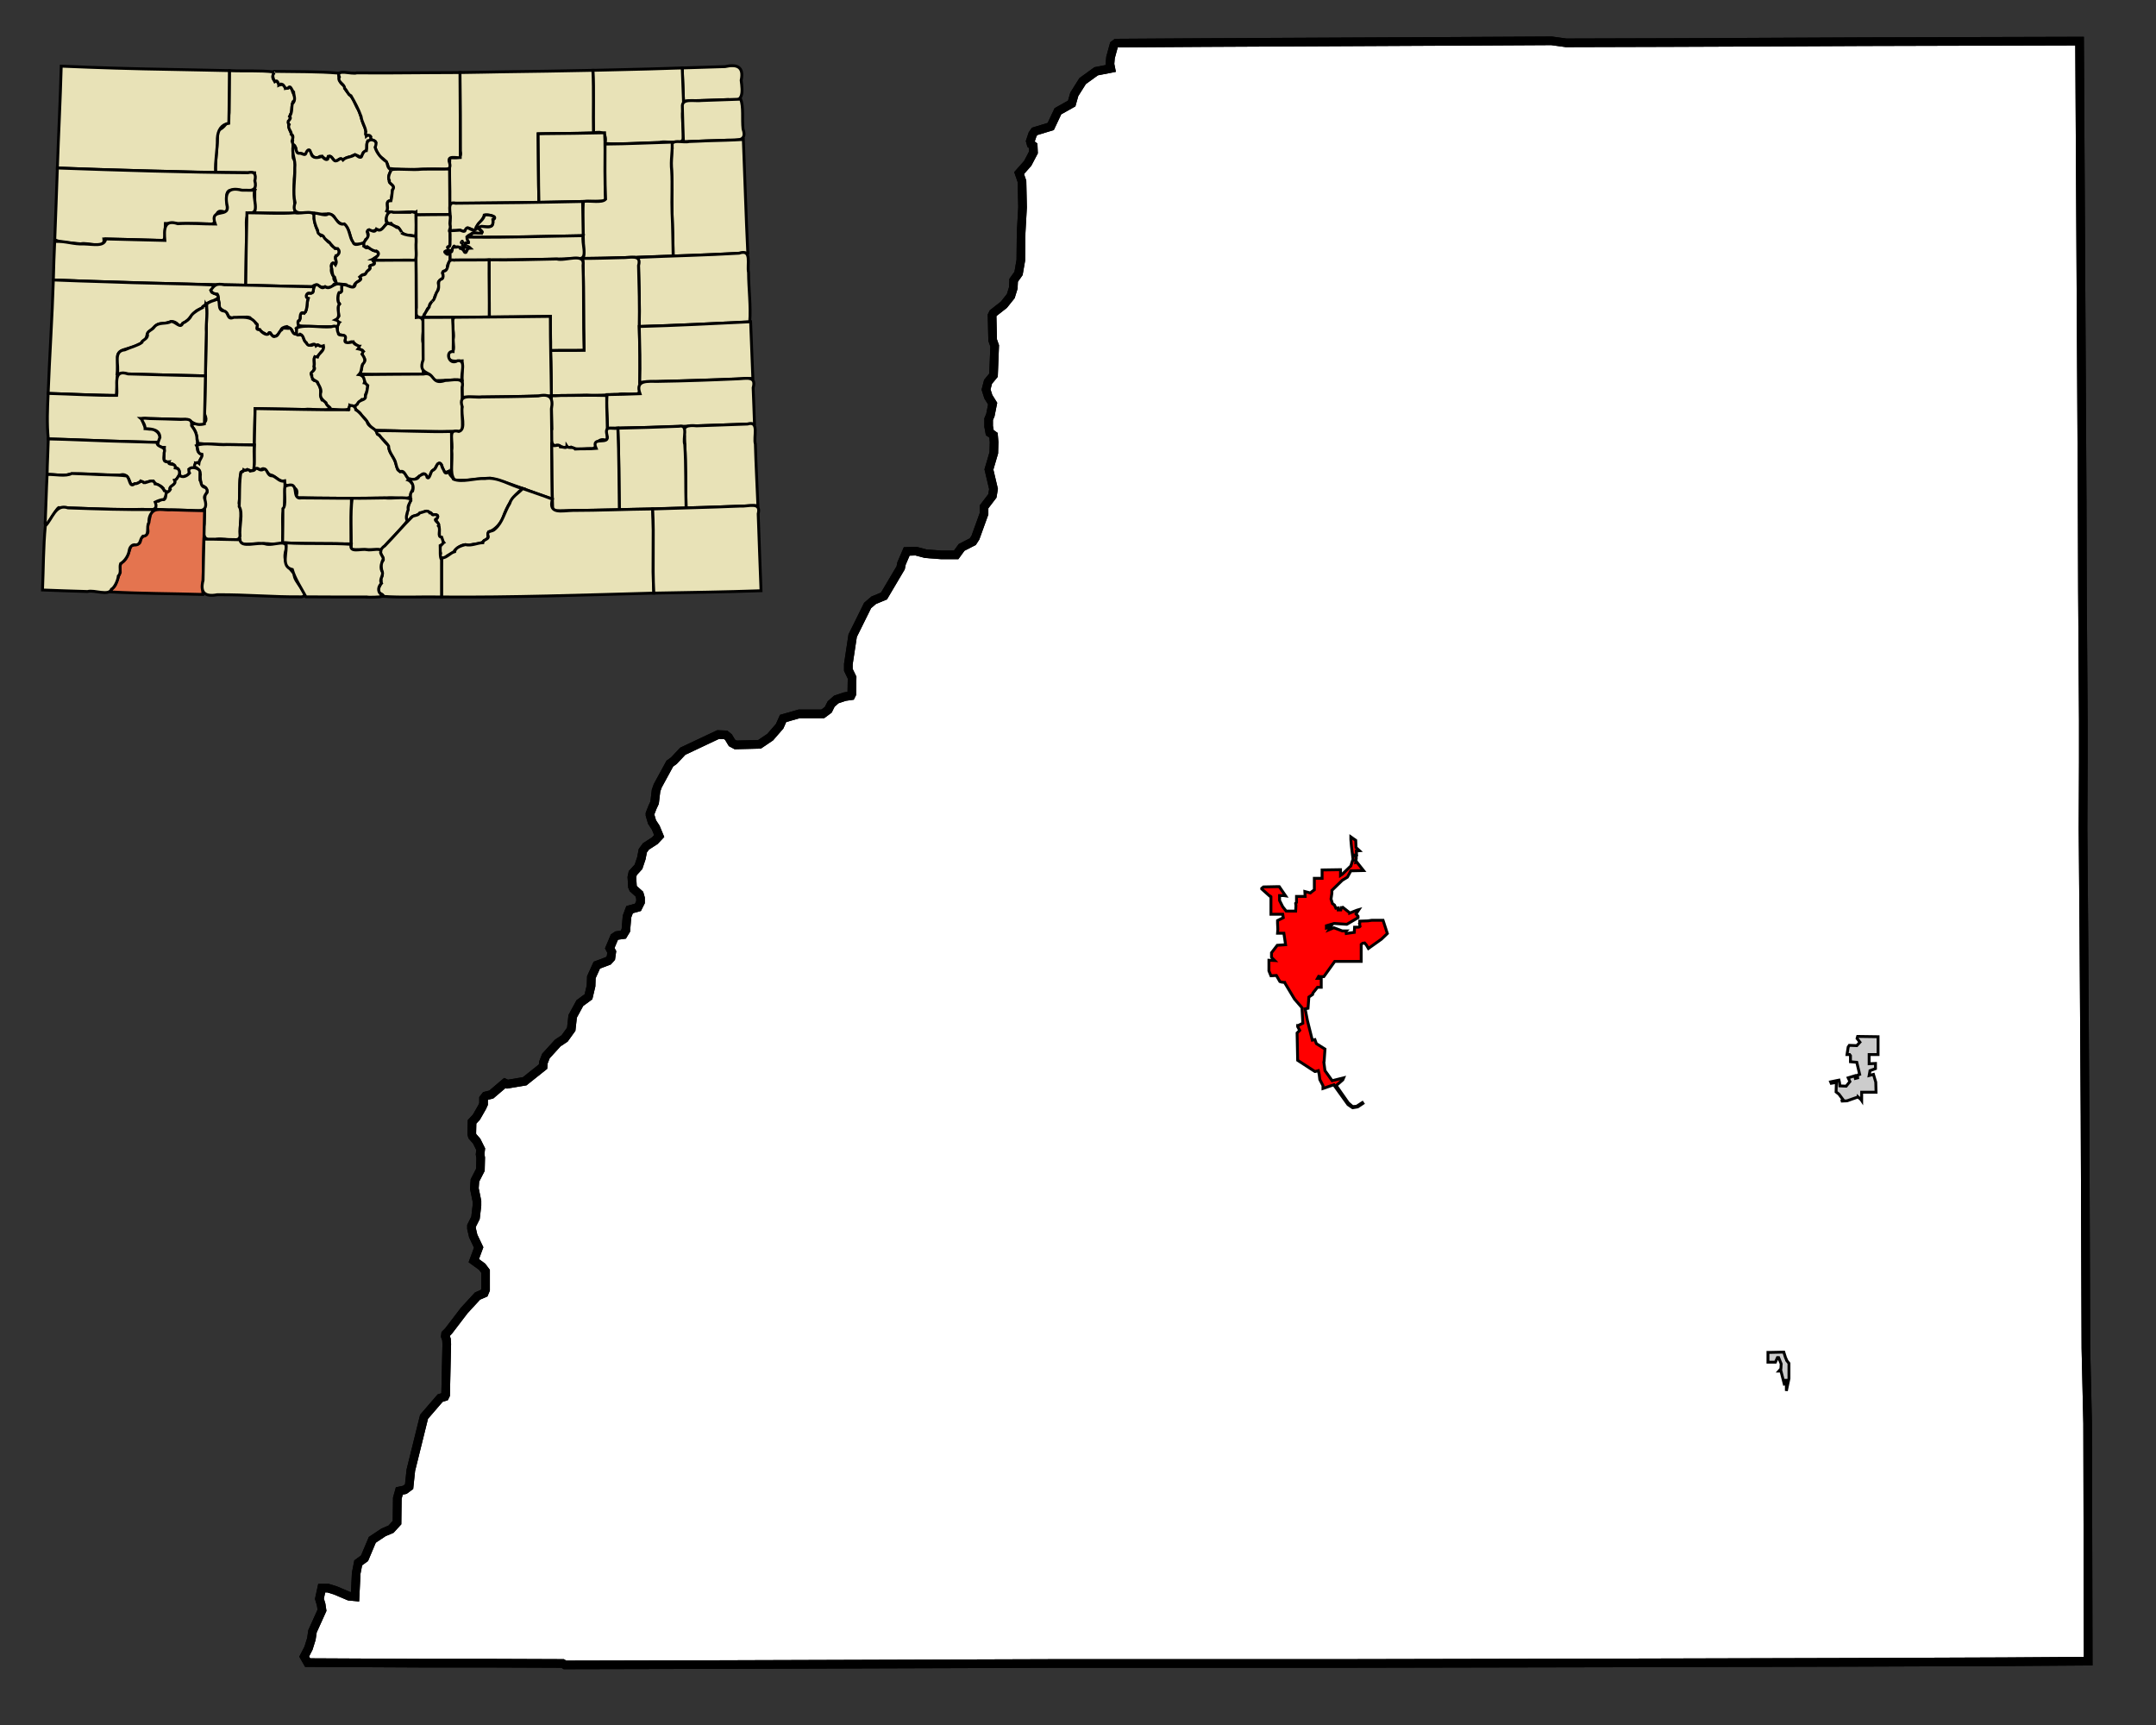 <?xml version="1.0" encoding="UTF-8" standalone="no"?>
<!-- Created with Arkyan's SVGCensus script -->
<svg
   xmlns:dc="http://purl.org/dc/elements/1.1/"
   xmlns:cc="http://web.resource.org/cc/"
   xmlns:rdf="http://www.w3.org/1999/02/22-rdf-syntax-ns#"
   xmlns:svg="http://www.w3.org/2000/svg"
   xmlns="http://www.w3.org/2000/svg"
   xmlns:sodipodi="http://sodipodi.sourceforge.net/DTD/sodipodi-0.dtd"
   xmlns:inkscape="http://www.inkscape.org/namespaces/inkscape"
   version="1.0"
   width="750"
   height="600"
   id="svg3797"
   sodipodi:version="0.32"
   inkscape:version="0.45"
   sodipodi:docname="outputmap.svg"
   inkscape:output_extension="org.inkscape.output.svg.inkscape"
   sodipodi:docbase="C:\files\wikibot"
   sodipodi:modified="true">
  <rect width="100%" height="100%" fill="#333333" stroke="none"/>
  <defs
     id="defs3872" />
  <sodipodi:namedview
     inkscape:window-height="579"
     inkscape:window-width="748"
     inkscape:pageshadow="2"
     inkscape:pageopacity="0.0"
     guidetolerance="10.0"
     gridtolerance="10.0"
     objecttolerance="10.0"
     borderopacity="1.0"
     bordercolor="#666666"
     pagecolor="#ffffff"
     id="base"
     width="750px"
     height="600px"
     inkscape:zoom="0.63"
     inkscape:cx="375"
     inkscape:cy="300"
     inkscape:window-x="119"
     inkscape:window-y="95"
     inkscape:current-layer="g3805" />
  <path
     id="067"
     style="fill:#ffffff;fill-opacity:1;fill-rule:evenodd;stroke:#000000;stroke-width:3px;stroke-linecap:butt;stroke-linejoin:miter;stroke-opacity:1"
     d="M 503.215,14.398 L 539.715,14.198 L 544.815,14.898 L 580.215,14.798 L 606.115,14.698 L 648.315,14.498 L 723.415,14.298 L 723.415,14.298 L 724.315,174.398 L 724.315,174.398 L 724.315,175.198 L 724.315,175.198 L 724.415,205.398 L 724.415,205.398 L 724.715,250.698 L 724.715,250.698 L 724.715,264.998 L 724.715,264.998 L 724.615,288.198 L 724.615,288.198 L 724.915,325.398 L 725.315,388.398 L 725.315,388.698 L 725.415,414.298 L 725.415,415.898 L 725.615,468.898 L 725.615,468.898 L 725.615,468.898 L 725.615,468.898 L 726.215,495.098 L 726.415,577.798 L 726.415,577.798 L 697.215,577.998 L 644.315,578.198 L 567.115,578.398 L 468.315,578.598 L 461.015,578.598 L 459.015,578.598 L 459.015,578.598 L 368.215,578.598 L 245.015,578.998 L 239.515,578.998 L 196.515,579.098 L 195.715,578.598 L 169.815,578.498 L 169.815,578.498 L 169.615,578.498 L 169.615,578.498 L 147.515,578.498 L 147.515,578.498 L 147.315,578.498 L 147.315,578.498 L 107.015,578.298 L 107.015,578.298 L 105.815,576.198 L 107.315,573.298 L 108.315,570.098 L 108.715,567.398 L 112.015,560.098 L 111.715,558.098 L 111.715,558.098 L 111.115,556.098 L 111.915,552.398 L 114.115,552.398 L 116.715,553.198 L 116.715,553.198 L 121.415,555.198 L 123.515,555.398 L 123.915,547.198 L 124.615,543.598 L 126.815,541.998 L 129.515,535.598 L 133.415,532.998 L 136.015,531.898 L 138.115,529.598 L 138.215,521.098 L 138.915,518.598 L 140.815,518.198 L 142.315,517.098 L 142.915,511.398 L 147.515,492.798 L 153.115,486.298 L 154.715,485.798 L 155.015,485.198 L 155.415,467.498 L 155.315,465.898 L 154.915,464.798 L 155.015,463.998 L 155.915,463.098 L 156.015,462.998 L 161.515,455.798 L 166.115,450.798 L 168.415,449.798 L 168.915,448.598 L 168.915,442.198 L 167.715,440.598 L 164.815,438.498 L 166.515,433.898 L 164.615,429.898 L 164.015,427.298 L 164.015,426.398 L 165.415,423.598 L 165.915,419.298 L 165.915,417.798 L 165.015,413.398 L 165.215,410.598 L 167.115,406.898 L 167.215,402.698 L 167.215,402.698 L 167.015,401.498 L 167.015,401.498 L 167.215,399.698 L 165.815,396.898 L 164.315,395.198 L 164.115,394.398 L 164.215,390.198 L 165.715,388.598 L 167.715,385.098 L 168.215,383.998 L 168.215,382.098 L 168.915,381.198 L 168.915,381.198 L 170.915,380.698 L 175.615,376.698 L 175.615,376.698 L 176.515,377.098 L 182.515,376.098 L 188.915,370.998 L 189.015,369.598 L 189.915,367.298 L 194.015,362.798 L 196.415,361.198 L 198.715,357.998 L 199.215,353.498 L 201.715,348.898 L 204.715,346.698 L 205.615,342.898 L 205.715,339.898 L 207.615,335.698 L 208.715,335.298 L 208.715,335.298 L 211.615,334.198 L 212.515,333.198 L 212.815,331.098 L 212.115,329.798 L 213.715,325.998 L 214.615,325.398 L 216.815,325.098 L 217.715,323.598 L 218.115,318.798 L 219.015,316.398 L 221.915,315.598 L 222.815,313.798 L 222.815,312.398 L 222.415,310.998 L 220.315,309.098 L 220.015,308.398 L 219.815,305.098 L 220.115,303.698 L 222.115,301.498 L 223.115,298.498 L 223.615,295.898 L 224.715,294.398 L 224.715,294.398 L 227.815,292.398 L 229.315,290.798 L 228.115,287.898 L 226.815,285.898 L 226.115,283.498 L 226.115,282.998 L 226.115,282.998 L 227.015,280.698 L 227.015,280.698 L 227.715,279.198 L 228.215,274.998 L 228.815,273.298 L 233.015,265.598 L 234.415,264.598 L 234.415,264.598 L 237.515,261.298 L 237.515,261.298 L 249.815,255.498 L 252.415,255.598 L 253.415,256.398 L 254.615,258.398 L 255.915,259.098 L 264.215,258.898 L 267.915,256.398 L 271.215,252.598 L 272.415,249.898 L 278.015,248.298 L 286.215,248.298 L 288.115,246.898 L 289.115,244.898 L 290.915,243.298 L 293.915,242.298 L 296.015,241.998 L 296.315,241.398 L 296.415,235.698 L 295.115,232.998 L 295.115,230.998 L 296.615,221.098 L 301.815,210.598 L 303.915,208.798 L 307.515,207.298 L 313.315,197.498 L 313.615,195.998 L 315.415,191.798 L 318.615,191.698 L 322.015,192.598 L 327.415,192.998 L 332.615,192.998 L 334.515,190.398 L 338.415,188.398 L 339.315,186.998 L 342.315,178.698 L 342.315,176.298 L 345.215,172.498 L 345.615,170.098 L 344.015,163.298 L 345.715,157.498 L 345.815,153.798 L 345.815,153.798 L 345.615,151.398 L 344.315,150.498 L 343.915,148.298 L 343.915,145.798 L 344.515,144.398 L 345.315,140.398 L 343.815,137.998 L 343.015,135.498 L 343.715,132.798 L 345.615,130.498 L 346.015,120.298 L 345.315,118.298 L 345.115,109.698 L 345.515,108.898 L 349.215,105.998 L 351.615,102.998 L 352.515,100.098 L 352.515,100.098 L 352.515,99.598 L 352.515,99.598 L 352.615,97.498 L 354.315,95.098 L 355.115,90.498 L 355.215,80.998 L 355.715,72.098 L 355.515,63.098 L 354.515,60.198 L 357.515,56.798 L 359.515,52.998 L 359.415,50.698 L 358.715,50.198 L 358.415,49.098 L 359.215,46.698 L 359.915,45.698 L 365.515,43.998 L 368.015,38.698 L 372.815,35.998 L 373.715,32.798 L 376.615,28.198 L 381.315,24.798 L 386.415,23.798 L 386.115,22.298 L 386.315,19.998 L 387.515,15.598 L 388.315,14.998 L 388.315,14.998 L 419.615,14.798 L 419.915,14.798 L 501.715,14.398 L 501.715,14.398 L 503.215,14.398 z " />
  <path
     id="22035"
     style="fill:#ff0000;fill-opacity:1;fill-rule:evenodd;stroke:#000000;stroke-width:1px;stroke-linecap:butt;stroke-linejoin:miter;stroke-opacity:1"
     d="M 469.915,291.098 L 471.615,292.298 L 471.615,292.298 L 471.715,294.798 L 471.715,294.798 L 472.915,295.898 L 472.915,295.898 L 471.815,295.998 L 471.815,295.998 L 471.915,297.398 L 471.915,297.398 L 471.315,297.398 L 471.315,297.398 L 471.815,298.298 L 471.815,298.298 L 471.615,299.998 L 471.615,299.998 L 472.015,299.898 L 472.015,299.898 L 474.315,302.798 L 474.315,302.798 L 469.915,302.898 L 469.915,302.898 L 468.715,305.098 L 466.915,306.198 L 463.315,309.698 L 463.315,309.698 L 463.315,310.698 L 463.315,310.698 L 463.015,312.698 L 463.015,312.698 L 463.515,314.298 L 464.215,314.798 L 464.715,315.898 L 464.715,315.898 L 465.515,315.798 L 465.515,315.798 L 465.515,316.498 L 466.415,316.498 L 466.615,315.698 L 466.615,315.698 L 466.815,315.698 L 467.115,315.598 L 467.115,315.598 L 469.515,317.498 L 469.515,317.498 L 469.515,317.598 L 469.515,317.598 L 472.015,316.598 L 472.015,316.598 L 472.715,316.398 L 471.715,317.898 L 471.715,317.898 L 472.415,318.698 L 472.415,318.698 L 472.415,319.198 L 468.515,321.498 L 464.115,321.198 L 461.415,321.998 L 461.415,321.998 L 461.415,322.798 L 461.415,322.798 L 462.915,322.398 L 462.915,322.398 L 462.315,323.398 L 462.315,323.398 L 464.015,322.698 L 466.915,323.798 L 468.315,323.798 L 468.315,323.798 L 468.215,323.898 L 468.215,323.898 L 468.315,324.698 L 471.115,324.298 L 471.215,322.498 L 472.515,322.498 L 472.515,322.498 L 472.915,322.398 L 473.115,322.198 L 473.115,322.198 L 473.015,321.698 L 472.915,321.198 L 472.915,321.198 L 473.015,321.098 L 473.015,321.098 L 473.015,320.398 L 475.815,320.298 L 477.215,320.098 L 477.215,320.098 L 481.115,320.098 L 481.115,320.098 L 482.615,324.698 L 480.515,326.698 L 480.515,326.698 L 476.015,329.898 L 476.015,329.898 L 475.315,328.698 L 475.315,328.698 L 474.715,327.998 L 474.715,327.998 L 474.015,328.098 L 474.015,328.098 L 473.515,328.498 L 473.515,328.498 L 473.515,331.398 L 473.515,331.398 L 473.515,334.398 L 470.015,334.398 L 470.015,334.398 L 466.315,334.398 L 464.315,334.398 L 464.315,334.398 L 460.515,339.698 L 459.315,339.698 L 459.315,339.698 L 458.715,339.598 L 458.315,340.298 L 459.615,340.298 L 459.615,343.398 L 458.315,343.398 L 456.715,345.398 L 456.615,345.898 L 455.315,346.798 L 455.315,346.798 L 455.015,350.698 L 455.015,350.698 L 454.015,350.898 L 454.815,354.998 L 456.515,361.798 L 457.415,361.598 L 457.415,361.598 L 457.915,362.998 L 457.915,362.998 L 460.915,364.898 L 460.615,369.198 L 460.615,369.198 L 460.515,369.398 L 460.515,369.398 L 460.915,372.398 L 460.915,372.398 L 463.415,375.898 L 463.415,375.898 L 467.415,374.898 L 467.115,375.598 L 464.815,377.598 L 464.815,377.598 L 469.015,383.598 L 469.015,383.598 L 470.515,384.898 L 470.515,384.898 L 471.915,384.798 L 473.915,383.498 L 474.115,383.798 L 472.315,384.998 L 470.515,385.298 L 470.515,385.298 L 468.915,384.198 L 468.915,384.198 L 464.315,377.798 L 464.315,377.798 L 464.015,377.298 L 464.015,377.298 L 460.215,378.598 L 460.215,378.598 L 460.215,377.598 L 459.115,375.498 L 458.915,373.798 L 458.915,373.798 L 458.615,372.398 L 458.615,372.398 L 457.515,372.698 L 457.415,372.698 L 457.415,372.698 L 451.415,368.798 L 451.215,359.298 L 452.115,358.398 L 451.415,357.098 L 451.415,357.098 L 451.415,356.698 L 451.615,356.698 L 453.215,355.898 L 453.215,355.898 L 452.915,350.498 L 450.315,347.498 L 450.315,347.498 L 447.015,341.998 L 446.915,341.698 L 446.915,341.698 L 446.615,341.698 L 445.815,341.598 L 445.215,341.398 L 444.015,339.298 L 442.115,339.398 L 441.415,337.698 L 441.415,333.998 L 443.415,334.098 L 442.615,333.298 L 442.615,333.298 L 442.315,332.898 L 442.315,332.898 L 442.315,331.398 L 444.315,328.798 L 447.215,328.598 L 446.615,324.598 L 444.415,324.598 L 444.515,323.298 L 444.415,321.098 L 444.415,320.198 L 446.415,319.198 L 446.215,317.998 L 442.115,317.998 L 442.115,311.898 L 441.915,311.698 L 441.715,311.698 L 438.915,309.198 L 438.915,308.998 L 439.515,308.498 L 444.315,308.398 L 444.315,308.398 L 445.015,308.398 L 447.215,311.598 L 446.515,311.498 L 446.515,311.498 L 445.115,311.498 L 445.115,313.198 L 446.215,315.398 L 447.415,316.898 L 448.615,316.898 L 448.615,316.898 L 448.715,316.898 L 450.715,316.898 L 450.715,316.898 L 450.815,314.998 L 450.815,314.998 L 450.715,314.198 L 451.015,313.898 L 451.015,311.798 L 454.015,311.798 L 453.915,310.098 L 455.815,310.598 L 455.815,310.598 L 456.415,310.098 L 456.415,310.098 L 457.215,309.498 L 457.215,309.498 L 457.215,305.498 L 459.915,305.498 L 459.915,302.598 L 466.315,302.498 L 466.315,304.498 L 466.915,304.098 L 469.915,301.198 L 470.515,299.298 L 470.715,299.198 L 470.715,299.198 L 470.115,294.298 L 470.115,294.298 L 469.915,291.998 L 469.915,291.298 L 469.915,291.098 z " />
  <path
     id="05265"
     style="fill:#cccccc;fill-opacity:1;fill-rule:evenodd;stroke:#000000;stroke-width:1px;stroke-linecap:butt;stroke-linejoin:miter;stroke-opacity:1"
     d="M 646.015,361.198 L 646.215,360.498 L 653.315,360.598 L 653.315,366.798 L 650.215,366.798 L 650.215,369.998 L 652.415,369.898 L 652.415,371.698 L 652.415,371.698 L 651.615,371.998 L 650.515,372.398 L 650.515,372.398 L 650.215,374.098 L 650.215,374.098 L 651.715,373.698 L 651.715,373.698 L 652.515,376.398 L 652.615,379.898 L 647.615,379.898 L 647.615,382.798 L 647.615,382.798 L 647.415,382.498 L 647.415,382.498 L 646.415,381.598 L 646.415,381.598 L 646.415,381.698 L 646.415,381.698 L 646.215,381.598 L 646.215,381.598 L 642.515,382.898 L 642.515,382.898 L 640.415,382.998 L 641.215,382.598 L 639.715,380.598 L 639.715,380.598 L 639.615,380.498 L 639.615,380.498 L 639.215,380.198 L 639.215,380.198 L 638.715,379.798 L 638.715,379.798 L 638.815,376.498 L 637.015,376.798 L 637.015,376.798 L 636.815,376.298 L 636.815,376.298 L 638.715,375.898 L 639.715,375.698 L 639.715,375.698 L 639.915,376.598 L 639.915,376.598 L 640.015,377.698 L 640.015,377.698 L 642.215,377.798 L 642.215,377.798 L 643.515,376.198 L 643.515,376.198 L 642.915,374.898 L 642.915,374.898 L 645.215,374.198 L 645.215,374.198 L 645.415,375.098 L 645.415,375.098 L 646.215,374.898 L 646.215,374.898 L 646.115,373.998 L 646.115,373.998 L 646.915,373.698 L 646.915,373.698 L 645.915,369.498 L 643.715,369.298 L 643.715,367.198 L 643.415,366.798 L 642.515,366.798 L 642.515,366.798 L 642.915,364.198 L 642.915,364.198 L 643.315,363.598 L 643.315,363.598 L 645.915,363.698 L 645.915,363.698 L 647.015,362.498 L 647.015,362.498 L 646.015,361.198 z " />
  <path
     id="38535"
     style="fill:#cccccc;fill-opacity:1;fill-rule:evenodd;stroke:#000000;stroke-width:1px;stroke-linecap:butt;stroke-linejoin:miter;stroke-opacity:1"
     d="M 620.515,470.298 L 621.115,472.198 L 621.115,472.198 L 621.515,473.098 L 621.515,473.098 L 621.515,473.198 L 621.515,473.198 L 622.315,474.198 L 622.315,474.198 L 622.315,475.798 L 622.315,475.798 L 622.315,476.798 L 622.315,476.798 L 622.315,479.498 L 622.315,479.498 L 621.415,483.798 L 621.415,483.798 L 621.415,480.198 L 621.415,480.198 L 621.415,480.098 L 621.415,480.098 L 620.415,480.098 L 620.415,480.098 L 620.815,481.898 L 620.815,481.898 L 619.515,476.798 L 619.515,476.798 L 619.415,476.898 L 619.415,476.898 L 618.815,476.898 L 618.815,476.898 L 619.515,476.098 L 619.615,474.398 L 618.715,472.198 L 618.315,472.198 L 617.615,473.798 L 615.015,473.798 L 615.015,470.398 L 615.015,470.398 L 616.115,470.398 L 616.115,470.398 L 620.515,470.298 z " />
  <path
     id="path3803"
     style="fill:none;fill-opacity:1;fill-rule:evenodd;stroke:#000000;stroke-width:3px;stroke-linecap:butt;stroke-linejoin:miter;stroke-opacity:1"
     d="M 503.215,14.398 L 539.715,14.198 L 544.815,14.898 L 580.215,14.798 L 606.115,14.698 L 648.315,14.498 L 723.415,14.298 L 723.415,14.298 L 724.315,174.398 L 724.315,174.398 L 724.315,175.198 L 724.315,175.198 L 724.415,205.398 L 724.415,205.398 L 724.715,250.698 L 724.715,250.698 L 724.715,264.998 L 724.715,264.998 L 724.615,288.198 L 724.615,288.198 L 724.915,325.398 L 725.315,388.398 L 725.315,388.698 L 725.415,414.298 L 725.415,415.898 L 725.615,468.898 L 725.615,468.898 L 725.615,468.898 L 725.615,468.898 L 726.215,495.098 L 726.415,577.798 L 726.415,577.798 L 697.215,577.998 L 644.315,578.198 L 567.115,578.398 L 468.315,578.598 L 461.015,578.598 L 459.015,578.598 L 459.015,578.598 L 368.215,578.598 L 245.015,578.998 L 239.515,578.998 L 196.515,579.098 L 195.715,578.598 L 169.815,578.498 L 169.815,578.498 L 169.615,578.498 L 169.615,578.498 L 147.515,578.498 L 147.515,578.498 L 147.315,578.498 L 147.315,578.498 L 107.015,578.298 L 107.015,578.298 L 105.815,576.198 L 107.315,573.298 L 108.315,570.098 L 108.715,567.398 L 112.015,560.098 L 111.715,558.098 L 111.715,558.098 L 111.115,556.098 L 111.915,552.398 L 114.115,552.398 L 116.715,553.198 L 116.715,553.198 L 121.415,555.198 L 123.515,555.398 L 123.915,547.198 L 124.615,543.598 L 126.815,541.998 L 129.515,535.598 L 133.415,532.998 L 136.015,531.898 L 138.115,529.598 L 138.215,521.098 L 138.915,518.598 L 140.815,518.198 L 142.315,517.098 L 142.915,511.398 L 147.515,492.798 L 153.115,486.298 L 154.715,485.798 L 155.015,485.198 L 155.415,467.498 L 155.315,465.898 L 154.915,464.798 L 155.015,463.998 L 155.915,463.098 L 156.015,462.998 L 161.515,455.798 L 166.115,450.798 L 168.415,449.798 L 168.915,448.598 L 168.915,442.198 L 167.715,440.598 L 164.815,438.498 L 166.515,433.898 L 164.615,429.898 L 164.015,427.298 L 164.015,426.398 L 165.415,423.598 L 165.915,419.298 L 165.915,417.798 L 165.015,413.398 L 165.215,410.598 L 167.115,406.898 L 167.215,402.698 L 167.215,402.698 L 167.015,401.498 L 167.015,401.498 L 167.215,399.698 L 165.815,396.898 L 164.315,395.198 L 164.115,394.398 L 164.215,390.198 L 165.715,388.598 L 167.715,385.098 L 168.215,383.998 L 168.215,382.098 L 168.915,381.198 L 168.915,381.198 L 170.915,380.698 L 175.615,376.698 L 175.615,376.698 L 176.515,377.098 L 182.515,376.098 L 188.915,370.998 L 189.015,369.598 L 189.915,367.298 L 194.015,362.798 L 196.415,361.198 L 198.715,357.998 L 199.215,353.498 L 201.715,348.898 L 204.715,346.698 L 205.615,342.898 L 205.715,339.898 L 207.615,335.698 L 208.715,335.298 L 208.715,335.298 L 211.615,334.198 L 212.515,333.198 L 212.815,331.098 L 212.115,329.798 L 213.715,325.998 L 214.615,325.398 L 216.815,325.098 L 217.715,323.598 L 218.115,318.798 L 219.015,316.398 L 221.915,315.598 L 222.815,313.798 L 222.815,312.398 L 222.415,310.998 L 220.315,309.098 L 220.015,308.398 L 219.815,305.098 L 220.115,303.698 L 222.115,301.498 L 223.115,298.498 L 223.615,295.898 L 224.715,294.398 L 224.715,294.398 L 227.815,292.398 L 229.315,290.798 L 228.115,287.898 L 226.815,285.898 L 226.115,283.498 L 226.115,282.998 L 226.115,282.998 L 227.015,280.698 L 227.015,280.698 L 227.715,279.198 L 228.215,274.998 L 228.815,273.298 L 233.015,265.598 L 234.415,264.598 L 234.415,264.598 L 237.515,261.298 L 237.515,261.298 L 249.815,255.498 L 252.415,255.598 L 253.415,256.398 L 254.615,258.398 L 255.915,259.098 L 264.215,258.898 L 267.915,256.398 L 271.215,252.598 L 272.415,249.898 L 278.015,248.298 L 286.215,248.298 L 288.115,246.898 L 289.115,244.898 L 290.915,243.298 L 293.915,242.298 L 296.015,241.998 L 296.315,241.398 L 296.415,235.698 L 295.115,232.998 L 295.115,230.998 L 296.615,221.098 L 301.815,210.598 L 303.915,208.798 L 307.515,207.298 L 313.315,197.498 L 313.615,195.998 L 315.415,191.798 L 318.615,191.698 L 322.015,192.598 L 327.415,192.998 L 332.615,192.998 L 334.515,190.398 L 338.415,188.398 L 339.315,186.998 L 342.315,178.698 L 342.315,176.298 L 345.215,172.498 L 345.615,170.098 L 344.015,163.298 L 345.715,157.498 L 345.815,153.798 L 345.815,153.798 L 345.615,151.398 L 344.315,150.498 L 343.915,148.298 L 343.915,145.798 L 344.515,144.398 L 345.315,140.398 L 343.815,137.998 L 343.015,135.498 L 343.715,132.798 L 345.615,130.498 L 346.015,120.298 L 345.315,118.298 L 345.115,109.698 L 345.515,108.898 L 349.215,105.998 L 351.615,102.998 L 352.515,100.098 L 352.515,100.098 L 352.515,99.598 L 352.515,99.598 L 352.615,97.498 L 354.315,95.098 L 355.115,90.498 L 355.215,80.998 L 355.715,72.098 L 355.515,63.098 L 354.515,60.198 L 357.515,56.798 L 359.515,52.998 L 359.415,50.698 L 358.715,50.198 L 358.415,49.098 L 359.215,46.698 L 359.915,45.698 L 365.515,43.998 L 368.015,38.698 L 372.815,35.998 L 373.715,32.798 L 376.615,28.198 L 381.315,24.798 L 386.415,23.798 L 386.115,22.298 L 386.315,19.998 L 387.515,15.598 L 388.315,14.998 L 388.315,14.998 L 419.615,14.798 L 419.915,14.798 L 501.715,14.398 L 501.715,14.398 L 503.215,14.398 z " />
  <g
     id="g3805"
     transform="matrix(0.25,0,0,0.25,-173.071,-258.757)">
    <path
       id="107"       style="opacity:1;color:#000000;fill:#e8e2b7;fill-opacity:1;fill-rule:evenodd;stroke:#000000;stroke-width:4;stroke-linecap:butt;stroke-linejoin:miter;marker:none;marker-start:none;marker-mid:none;marker-end:none;stroke-miterlimit:4;stroke-dasharray:none;stroke-dashoffset:0;stroke-opacity:1;visibility:visible;display:inline;overflow:visible;enable-background:accumulate"
       d="M 1011.459,1133.289 C 1031.558,1134.252 1055.353,1132.718 1073.106,1135.151 C 1075.226,1138.115 1069.209,1140.505 1073.106,1145.908 C 1075.227,1150.389 1080.881,1146.282 1080.346,1153.355 C 1084.237,1151.19 1089.155,1153.748 1089.449,1158.113 C 1095.201,1156.728 1096.821,1154.569 1099.171,1160.802 C 1098.84,1165.637 1107.325,1171.259 1099.792,1176.731 C 1098.392,1181.704 1098.211,1185.765 1097.93,1191.833 C 1093.492,1196.344 1098.345,1200.832 1093.586,1203.624 C 1093.795,1209.827 1095.05,1216.213 1097.723,1220.794 C 1099.792,1224.249 1100.519,1228.659 1098.758,1231.551 C 1101.657,1235.722 1099.105,1248.12 1100.206,1254.927 C 1106.11,1261.197 1101.013,1279.215 1101.654,1288.44 C 1100.604,1304.297 1102.86,1317.113 1102.688,1332.089 C 1084.153,1331.251 1065.584,1331.981 1047.041,1331.262 C 1046.47,1312.946 1047.185,1293.789 1046.627,1275.407 C 1028.786,1275.299 1010.377,1275.207 992.221,1274.787 C 991.631,1254.955 995.464,1237.646 994.91,1216.864 C 1004.611,1212.845 1010.398,1205.391 1011,1192.027 C 1011.205,1172.449 1011.221,1152.867 1011.459,1133.289 z "
 />    <path
       id="081"       style="opacity:1;color:#000000;fill:#e8e2b7;fill-opacity:1;fill-rule:evenodd;stroke:#000000;stroke-width:4;stroke-linecap:butt;stroke-linejoin:miter;marker:none;marker-start:none;marker-mid:none;marker-end:none;stroke-miterlimit:4;stroke-dasharray:none;stroke-dashoffset:0;stroke-opacity:1;visibility:visible;display:inline;overflow:visible;enable-background:accumulate"
       d="M 930.367,1131.634 C 957.396,1132.278 984.432,1132.576 1011.459,1133.289 C 1011.126,1157.699 1011.334,1182.12 1010.632,1206.52 C 1000.444,1208.194 995.364,1215.996 994.703,1227.428 C 994.96,1245.002 991.266,1258.313 992.221,1275.407 C 919.06,1272.904 845.551,1271.939 772.113,1268.787 C 773.701,1221.539 776.26,1174.345 777.492,1127.083 C 828.427,1129.283 879.391,1130.82 930.367,1131.634 z "
 />    <path
       id="057"       style="opacity:1;color:#000000;fill:#e8e2b7;fill-opacity:1;fill-rule:evenodd;stroke:#000000;stroke-width:4;stroke-linecap:butt;stroke-linejoin:miter;marker:none;marker-start:none;marker-mid:none;marker-end:none;stroke-miterlimit:4;stroke-dasharray:none;stroke-dashoffset:0;stroke-opacity:1;visibility:visible;display:inline;overflow:visible;enable-background:accumulate"
       d="M 1073.52,1134.323 C 1103.232,1134.891 1135.228,1134.33 1163.507,1136.806 C 1163.509,1143.259 1164.48,1150.978 1171.575,1154.596 C 1171.507,1160.294 1176.078,1162.423 1178.195,1166.595 C 1184.638,1171.381 1186.513,1181.174 1190.607,1187.075 C 1194.399,1194.389 1195.848,1203.774 1198.882,1210.037 C 1201.255,1214.312 1201.576,1219.874 1201.985,1224.311 C 1208.535,1218.259 1212.646,1232.962 1203.847,1231.138 C 1201.034,1237.342 1205.056,1244.689 1198.882,1246.86 C 1195.22,1247.127 1197.263,1257.553 1192.262,1252.652 C 1187.395,1250.458 1185.051,1249.545 1180.057,1253.272 C 1175.636,1253.143 1172.613,1255.902 1168.472,1257.41 C 1165.276,1252.669 1162.113,1260.678 1157.508,1258.651 C 1154.867,1255.237 1151.788,1249.599 1148.199,1254.1 C 1148.906,1264.133 1139.604,1246.796 1135.373,1254.514 C 1128.097,1255.954 1126.518,1250.398 1123.375,1246.446 C 1124.42,1238.381 1115.851,1253.959 1116.135,1250.997 C 1113.056,1246.26 1104.075,1251.612 1104.343,1242.929 C 1104.193,1237.902 1098.313,1236.894 1099.378,1231.138 C 1097.792,1230.808 1102.598,1224.061 1097.516,1221.829 C 1098.193,1217.283 1091.818,1213.878 1094.62,1208.175 C 1089.646,1203.103 1099.515,1201.166 1095.241,1197.004 C 1099.273,1191.527 1097.716,1184.468 1099.171,1179.214 C 1104.801,1174.274 1100.853,1167.371 1100.826,1163.078 C 1097.766,1160.478 1096.963,1152.268 1092.758,1157.906 C 1087.257,1159.054 1088.768,1152.523 1083.449,1151.907 C 1078.28,1157.547 1080.757,1144.038 1074.554,1148.597 C 1072.36,1144.363 1070.042,1138.672 1074.554,1136.392 C 1073.523,1136.766 1072.441,1134.768 1073.52,1134.323 z "
 />    <path
       id="115"       style="opacity:1;color:#000000;fill:#e8e2b7;fill-opacity:1;fill-rule:evenodd;stroke:#000000;stroke-width:4;stroke-linecap:butt;stroke-linejoin:miter;marker:none;marker-start:none;marker-mid:none;marker-end:none;stroke-miterlimit:4;stroke-dasharray:none;stroke-dashoffset:0;stroke-opacity:1;visibility:visible;display:inline;overflow:visible;enable-background:accumulate"
       d="M 1701.157,1127.704 C 1717.833,1123.897 1727.647,1128.049 1723.595,1146.761 C 1725.789,1163.23 1727.394,1179.546 1705.476,1173.557 C 1684.813,1174.607 1664.11,1174.688 1643.441,1175.697 C 1642.514,1160.333 1642.374,1144.935 1641.579,1129.565 C 1661.443,1128.97 1681.292,1128.327 1701.157,1127.704 z "
 />    <path
       id="075"       style="opacity:1;color:#000000;fill:#e8e2b7;fill-opacity:1;fill-rule:evenodd;stroke:#000000;stroke-width:4;stroke-linecap:butt;stroke-linejoin:miter;marker:none;marker-start:none;marker-mid:none;marker-end:none;stroke-miterlimit:4;stroke-dasharray:none;stroke-dashoffset:0;stroke-opacity:1;visibility:visible;display:inline;overflow:visible;enable-background:accumulate"
       d="M 1594.62,1131.013 C 1610.302,1130.472 1625.847,1130.145 1641.579,1129.565 C 1642.333,1147.56 1642.945,1165.561 1643.648,1183.558 C 1639.634,1194.484 1643.814,1212.361 1643.027,1225.966 C 1643.697,1239.388 1619.714,1229.659 1610.109,1233.32 C 1585.018,1233.644 1557.891,1236.479 1534.215,1234.654 C 1536.939,1221.427 1530.84,1216.921 1518.079,1219.967 C 1517.366,1190.513 1518.766,1162.729 1517.252,1132.875 C 1543.043,1132.433 1568.84,1131.52 1594.62,1131.013 z "
 />    <path
       id="123"       style="opacity:1;color:#000000;fill:#e8e2b7;fill-opacity:1;fill-rule:evenodd;stroke:#000000;stroke-width:4;stroke-linecap:butt;stroke-linejoin:miter;marker:none;marker-start:none;marker-mid:none;marker-end:none;stroke-miterlimit:4;stroke-dasharray:none;stroke-dashoffset:0;stroke-opacity:1;visibility:visible;display:inline;overflow:visible;enable-background:accumulate"
       d="M 1392.51,1134.944 C 1434.154,1134.358 1475.375,1133.816 1517.252,1132.875 C 1518.722,1162.723 1517.45,1190.562 1518.079,1219.967 C 1492.456,1221.029 1466.77,1220.449 1441.124,1221.208 C 1441.546,1252.962 1441.378,1284.414 1442.159,1316.574 C 1400.843,1316.86 1359.012,1318.051 1318.038,1317.608 C 1318.514,1296.895 1317.163,1274.276 1318.245,1254.307 C 1326.516,1254.718 1335.676,1256.015 1332.725,1245.205 C 1332.789,1208.587 1332.592,1172.575 1332.312,1135.978 C 1352.376,1135.898 1372.44,1135.136 1392.51,1134.944 z "
 />    <path
       id="069"       style="opacity:1;color:#000000;fill:#e8e2b7;fill-opacity:1;fill-rule:evenodd;stroke:#000000;stroke-width:4;stroke-linecap:butt;stroke-linejoin:miter;marker:none;marker-start:none;marker-mid:none;marker-end:none;stroke-miterlimit:4;stroke-dasharray:none;stroke-dashoffset:0;stroke-opacity:1;visibility:visible;display:inline;overflow:visible;enable-background:accumulate"
       d="M 1289.904,1136.185 C 1304.04,1136.222 1318.176,1136.053 1332.312,1135.978 C 1332.628,1175.582 1332.789,1214.647 1332.725,1254.307 C 1325.913,1255.092 1313.84,1250.48 1317.831,1261.754 C 1320.672,1271.766 1313.024,1270.991 1305.004,1270.373 C 1281.032,1269.479 1255.768,1272.77 1232.808,1269.201 C 1232.059,1260.899 1227.675,1257.335 1220.603,1252.445 C 1216.73,1246.07 1212.143,1240.151 1215.431,1232.999 C 1214.608,1229.988 1206.596,1230.874 1208.398,1225.345 C 1205.211,1219.959 1199.227,1227.499 1201.381,1218.174 C 1200.218,1210.242 1195.857,1205.476 1194.744,1197.211 C 1190.984,1186.746 1186.275,1178.01 1180.677,1168.25 C 1175.711,1165.844 1175.498,1161.106 1171.782,1157.906 C 1172.082,1151.711 1161.151,1149.375 1164.542,1142.184 C 1158.772,1130.032 1181.921,1138.942 1188.76,1136.43 C 1222.475,1136.746 1256.189,1136.409 1289.904,1136.185 z "
 />    <path
       id="095"       style="opacity:1;color:#000000;fill:#e8e2b7;fill-opacity:1;fill-rule:evenodd;stroke:#000000;stroke-width:4;stroke-linecap:butt;stroke-linejoin:miter;marker:none;marker-start:none;marker-mid:none;marker-end:none;stroke-miterlimit:4;stroke-dasharray:none;stroke-dashoffset:0;stroke-opacity:1;visibility:visible;display:inline;overflow:visible;enable-background:accumulate"
       d="M 1722.878,1173.008 C 1727.169,1183.169 1724.63,1201.264 1726.188,1214.588 C 1733.439,1235.204 1711.345,1228.862 1698.255,1230.302 C 1679.904,1230.75 1661.583,1231.649 1643.234,1232.172 C 1642.733,1216.034 1642.119,1199.903 1641.786,1183.765 C 1640.605,1170.91 1658.507,1176.309 1668.903,1174.881 C 1686.89,1174.26 1704.874,1173.646 1722.878,1173.008 z "
 />    <path
       id="087"       style="opacity:1;color:#000000;fill:#e8e2b7;fill-opacity:1;fill-rule:evenodd;stroke:#000000;stroke-width:4;stroke-linecap:butt;stroke-linejoin:miter;marker:none;marker-start:none;marker-mid:none;marker-end:none;stroke-miterlimit:4;stroke-dasharray:none;stroke-dashoffset:0;stroke-opacity:1;visibility:visible;display:inline;overflow:visible;enable-background:accumulate"
       d="M 1448.985,1221.001 C 1477.199,1220.735 1505.405,1220.461 1533.594,1219.76 C 1535.245,1251.604 1533.037,1282.157 1535.042,1314.712 C 1504.189,1315.414 1473.158,1315.901 1442.159,1316.574 C 1441.39,1284.43 1441.514,1252.938 1441.124,1221.208 C 1443.745,1221.144 1446.363,1220.951 1448.985,1221.001 z "
 />    <path
       id="049"       style="opacity:1;color:#000000;fill:#e8e2b7;fill-opacity:1;fill-rule:evenodd;stroke:#000000;stroke-width:4;stroke-linecap:butt;stroke-linejoin:miter;marker:none;marker-start:none;marker-mid:none;marker-end:none;stroke-miterlimit:4;stroke-dasharray:none;stroke-dashoffset:0;stroke-opacity:1;visibility:visible;display:inline;overflow:visible;enable-background:accumulate"
       d="M 1208.811,1229.483 C 1215.417,1230.181 1217.002,1233.817 1214.19,1240.033 C 1216.742,1248.415 1223.098,1255.579 1230.119,1260.099 C 1231.394,1262.733 1231.397,1269.822 1236.532,1271.063 C 1236.696,1273.025 1230.631,1280.939 1234.049,1285.957 C 1232.41,1291.205 1244.045,1292.171 1238.393,1299.404 C 1237.676,1305.135 1237.5,1309.326 1236.325,1314.299 C 1227.21,1314.159 1233.726,1323.294 1230.739,1328.779 C 1236.713,1331.823 1225.739,1339.346 1230.946,1345.122 C 1227.638,1348.27 1226.033,1353.454 1220.603,1355.465 C 1215.2,1352.026 1210.774,1360.274 1205.708,1354.638 C 1199.922,1356.686 1208.894,1366.916 1201.157,1368.291 C 1198.609,1375.859 1191.018,1375.443 1184.608,1374.29 C 1178.457,1366.502 1179.919,1354.644 1171.782,1347.19 C 1165.44,1347.409 1159.668,1342.024 1156.681,1335.813 C 1148.737,1328.943 1136.414,1336.269 1128.96,1331.262 C 1116.443,1329.92 1096.259,1336.767 1102.895,1316.988 C 1099.254,1302.948 1103.04,1284.383 1102.481,1268.787 C 1103.88,1256.367 1097.785,1250.302 1100.206,1236.92 C 1104.709,1235.583 1102.992,1247.716 1107.653,1248.308 C 1113.181,1247.326 1116.86,1253.747 1118.617,1246.653 C 1122.136,1240.469 1123.897,1244.652 1125.237,1248.514 C 1126.724,1255.95 1134.639,1254.871 1140.545,1252.445 C 1143.892,1257.585 1149.533,1259.573 1149.233,1252.445 C 1153.986,1251.326 1154.299,1256.186 1157.922,1258.651 C 1163.075,1260.583 1165.184,1252.233 1169.506,1257.617 C 1174.479,1252.597 1180.391,1254.509 1186.47,1249.963 C 1188.341,1250.821 1194.376,1257.185 1195.779,1251.824 C 1196.632,1249.887 1198.3,1244.711 1202.192,1244.584 C 1203.655,1238.303 1200.111,1230.927 1208.811,1229.483 z "
 />    <path
       id="125"       style="opacity:1;color:#000000;fill:#e8e2b7;fill-opacity:1;fill-rule:evenodd;stroke:#000000;stroke-width:4;stroke-linecap:butt;stroke-linejoin:miter;marker:none;marker-start:none;marker-mid:none;marker-end:none;stroke-miterlimit:4;stroke-dasharray:none;stroke-dashoffset:0;stroke-opacity:1;visibility:visible;display:inline;overflow:visible;enable-background:accumulate"
       d="M 1675.713,1230.931 C 1692.674,1230.426 1709.669,1230.161 1726.602,1229.069 C 1728.702,1281.686 1730.264,1334.314 1732.808,1386.909 C 1698.191,1388.434 1663.603,1390.23 1628.96,1391.253 C 1628.984,1360.391 1626.204,1327.95 1627.512,1298.99 C 1627.462,1279.571 1625.132,1257.993 1627.689,1241.056 C 1623.333,1226.65 1642.76,1234.324 1651.095,1231.965 C 1659.299,1231.517 1667.52,1231.517 1675.713,1230.931 z "
 />    <path
       id="121"       style="opacity:1;color:#000000;fill:#e8e2b7;fill-opacity:1;fill-rule:evenodd;stroke:#000000;stroke-width:4;stroke-linecap:butt;stroke-linejoin:miter;marker:none;marker-start:none;marker-mid:none;marker-end:none;stroke-miterlimit:4;stroke-dasharray:none;stroke-dashoffset:0;stroke-opacity:1;visibility:visible;display:inline;overflow:visible;enable-background:accumulate"
       d="M 1627.512,1232.793 C 1628.321,1247.111 1625.189,1257.569 1626.892,1272.511 C 1628.059,1293.293 1626.67,1311.461 1627.409,1331.262 C 1628.477,1351.26 1628.414,1371.246 1628.96,1391.253 C 1587.468,1392.588 1545.983,1394.284 1504.426,1394.563 C 1504.667,1368.575 1501.994,1339.592 1504.012,1315.333 C 1513.734,1313.785 1529.613,1317.904 1534.95,1312.227 C 1533.83,1286.261 1534.049,1260.353 1534.215,1235.482 C 1565.338,1235.294 1596.328,1233.61 1627.512,1232.793 z "
 />    <path
       id="013"       style="opacity:1;color:#000000;fill:#e8e2b7;fill-opacity:1;fill-rule:evenodd;stroke:#000000;stroke-width:4;stroke-linecap:butt;stroke-linejoin:miter;marker:none;marker-start:none;marker-mid:none;marker-end:none;stroke-miterlimit:4;stroke-dasharray:none;stroke-dashoffset:0;stroke-opacity:1;visibility:visible;display:inline;overflow:visible;enable-background:accumulate"
       d="M 1279.353,1270.442 C 1292.191,1270.131 1304.978,1270.543 1317.831,1270.236 C 1317.984,1291.857 1318.248,1312.697 1318.245,1333.537 C 1302.801,1333.664 1287.15,1333.612 1271.286,1333.951 C 1272.224,1327.824 1267.335,1331.439 1264.252,1329.814 C 1253.954,1329.787 1239.058,1333.056 1230.533,1328.572 C 1233.936,1323.014 1227.149,1314.173 1236.325,1314.299 C 1237.5,1309.326 1237.676,1305.135 1238.393,1299.404 C 1243.968,1292.229 1232.387,1291.24 1234.049,1285.957 C 1230.296,1279.842 1238.514,1269.838 1236.532,1271.063 C 1248.95,1269.316 1265.511,1272.047 1279.353,1270.442 z "
 />    <path
       id="103"       style="opacity:1;color:#000000;fill:#e8e2b7;fill-opacity:1;fill-rule:evenodd;stroke:#000000;stroke-width:4;stroke-linecap:butt;stroke-linejoin:miter;marker:none;marker-start:none;marker-mid:none;marker-end:none;stroke-miterlimit:4;stroke-dasharray:none;stroke-dashoffset:0;stroke-opacity:1;visibility:visible;display:inline;overflow:visible;enable-background:accumulate"
       d="M 1037.111,1275.407 C 1046.179,1272.841 1049.178,1277.66 1046.834,1286.578 C 1052.869,1307.87 1027.352,1297.268 1014.501,1299.468 C 1001.84,1299.361 1011.041,1321.931 1007.736,1331.262 C 984.926,1320.363 999.36,1349.509 983.532,1346.57 C 963.111,1345.494 942.729,1346.566 922.299,1345.949 C 921.557,1357.73 926.45,1375.512 908.646,1369.325 C 884.67,1368.585 860.994,1367.901 836.863,1367.464 C 839.025,1383.369 814.469,1371.415 804.591,1374.29 C 792.216,1372.797 777.343,1373.213 768.482,1368.495 C 769.68,1335.258 771.037,1302.027 772.113,1268.787 C 860.711,1271.985 949.568,1274.747 1037.111,1275.407 z "
 />    <path
       id="045"       style="opacity:1;color:#000000;fill:#e8e2b7;fill-opacity:1;fill-rule:evenodd;stroke:#000000;stroke-width:4;stroke-linecap:butt;stroke-linejoin:miter;marker:none;marker-start:none;marker-mid:none;marker-end:none;stroke-miterlimit:4;stroke-dasharray:none;stroke-dashoffset:0;stroke-opacity:1;visibility:visible;display:inline;overflow:visible;enable-background:accumulate"
       d="M 1046.834,1299.818 C 1042.678,1309.814 1055.155,1332.587 1039.58,1331.123 C 1030.829,1337.56 1037.72,1360.184 1035.056,1372.899 C 1034.707,1392.585 1034.443,1412.148 1034.215,1431.8 C 944.943,1430.312 855.762,1428.006 766.528,1424.559 C 766.883,1406.69 767.602,1388.834 768.389,1370.98 C 784.121,1370.154 793.979,1375.19 809.561,1374.503 C 821.709,1374.771 837.844,1378.75 839.345,1367.464 C 867.014,1368.075 894.074,1368.987 921.679,1369.532 C 920.433,1354.345 920.274,1339.897 939.707,1346.297 C 957.074,1345.154 974.436,1346.785 991.807,1346.777 C 982.748,1321.728 1014.168,1340.581 1007.902,1318.826 C 1005.059,1302.481 1011.178,1295.171 1028.46,1299.619 C 1034.585,1299.685 1040.709,1299.752 1046.834,1299.818 z "
 />    <path
       id="001"       style="opacity:1;color:#000000;fill:#e8e2b7;fill-opacity:1;fill-rule:evenodd;stroke:#000000;stroke-width:4;stroke-linecap:butt;stroke-linejoin:miter;marker:none;marker-start:none;marker-mid:none;marker-end:none;stroke-miterlimit:4;stroke-dasharray:none;stroke-dashoffset:0;stroke-opacity:1;visibility:visible;display:inline;overflow:visible;enable-background:accumulate"
       d="M 1502.978,1315.333 C 1503.356,1331.191 1503.464,1347.048 1503.805,1362.912 C 1449.781,1364.028 1395.877,1365.256 1341.828,1365.188 C 1344.693,1360.01 1351.004,1362.492 1347.62,1360.016 C 1352.317,1358.382 1356.906,1358.906 1362.514,1359.603 C 1364.592,1353.924 1352.682,1352.645 1361.48,1349.88 C 1371.202,1349.879 1379.457,1353.802 1378.03,1340.984 C 1389.322,1334.347 1361.732,1333.088 1366.238,1334.572 C 1363.663,1341.447 1358.64,1345.874 1354.653,1351.338 C 1354.113,1361.448 1341.473,1346.766 1341.828,1354.229 C 1337.975,1356.3 1337.323,1358.016 1332.725,1355.258 C 1329.425,1355.04 1328.991,1356.144 1323.003,1355.879 C 1315.751,1357.862 1319.315,1345.401 1318.451,1339.536 C 1320.206,1331.499 1313.174,1314.675 1326.106,1317.815 C 1385.057,1317.41 1444.062,1316.684 1502.978,1315.333 z M 1358.584,1357.12 L 1358.584,1357.534 L 1358.584,1357.12 z "
 />    <path
       id="047"       style="opacity:1;color:#000000;fill:#e8e2b7;fill-opacity:1;fill-rule:evenodd;stroke:#000000;stroke-width:4;stroke-linecap:butt;stroke-linejoin:miter;marker:none;marker-start:none;marker-mid:none;marker-end:none;stroke-miterlimit:4;stroke-dasharray:none;stroke-dashoffset:0;stroke-opacity:1;visibility:visible;display:inline;overflow:visible;enable-background:accumulate"
       d="M 1263.425,1330.434 C 1266.209,1328.239 1268.594,1331.955 1271.079,1330.227 C 1271.016,1340.975 1272.335,1355.364 1270.458,1363.74 C 1267.282,1363.55 1263.332,1361.918 1257.839,1362.292 C 1254.252,1360.29 1249.698,1358.907 1248.116,1354.431 C 1246.768,1348.735 1240.611,1351.972 1236.448,1345.783 C 1225.644,1348.759 1228.954,1325.812 1239.428,1330.434 C 1247.427,1330.434 1255.426,1330.434 1263.425,1330.434 z "
 />    <path
       id="037"       style="opacity:1;color:#000000;fill:#e8e2b7;fill-opacity:1;fill-rule:evenodd;stroke:#000000;stroke-width:4;stroke-linecap:butt;stroke-linejoin:miter;marker:none;marker-start:none;marker-mid:none;marker-end:none;stroke-miterlimit:4;stroke-dasharray:none;stroke-dashoffset:0;stroke-opacity:1;visibility:visible;display:inline;overflow:visible;enable-background:accumulate"
       d="M 1102.688,1331.055 C 1111.986,1333.416 1132.598,1324.675 1129.374,1339.33 C 1130.467,1347.44 1133.509,1356.778 1138.683,1362.912 C 1143.704,1359.82 1146.95,1373.765 1152.13,1372.635 C 1152.342,1377.159 1156.796,1377.669 1158.543,1380.703 C 1165.926,1379.12 1165.9,1391.294 1159.577,1390.84 C 1157.195,1396.457 1162.858,1398.531 1159.163,1402.424 C 1156.13,1399.641 1151.713,1401.446 1153.784,1408.216 C 1152.204,1410.768 1153.929,1416.763 1157.301,1420.835 C 1154.015,1424.047 1165.128,1430.578 1156.888,1430.765 C 1153.713,1436.702 1147.405,1434.804 1142.407,1434.489 C 1135.474,1435.548 1133.889,1427.616 1126.68,1433.868 C 1095.846,1433.702 1065.035,1432.35 1034.215,1431.8 C 1034.584,1398.251 1035.148,1364.664 1035.87,1331.055 C 1057.734,1331.097 1082.561,1332.742 1102.688,1331.055 z "
 />    <path
       id="117"       style="opacity:1;color:#000000;fill:#e8e2b7;fill-opacity:1;fill-rule:evenodd;stroke:#000000;stroke-width:4;stroke-linecap:butt;stroke-linejoin:miter;marker:none;marker-start:none;marker-mid:none;marker-end:none;stroke-miterlimit:4;stroke-dasharray:none;stroke-dashoffset:0;stroke-opacity:1;visibility:visible;display:inline;overflow:visible;enable-background:accumulate"
       d="M 1148.82,1332.503 C 1159.834,1332.158 1160.264,1349.655 1171.368,1346.57 C 1179.359,1353.248 1178.105,1365.011 1183.573,1372.015 C 1186.084,1380.944 1202.149,1367.062 1198.468,1377.6 C 1203.922,1381.035 1206.805,1378.207 1211.087,1383.186 C 1214.237,1384.262 1221.086,1385.056 1218.327,1390.84 C 1214.308,1393.999 1207.361,1395.425 1213.569,1400.356 C 1213.135,1406.242 1204.178,1401.961 1207.57,1408.216 C 1204.617,1411.987 1202.499,1412.309 1200.537,1416.905 C 1196.301,1415.968 1191.537,1420.573 1194.331,1423.318 C 1192.736,1426.729 1184.356,1428.39 1184.815,1434.282 C 1177.112,1435.075 1171.019,1428.289 1161.646,1430.765 C 1159.549,1429.86 1157.848,1416.99 1157.094,1420.422 C 1153.626,1416.677 1154.505,1406.121 1153.578,1408.423 C 1152.807,1403.53 1154.195,1397.211 1159.163,1403.459 C 1161.746,1398.509 1158.895,1398.06 1159.163,1392.495 C 1162.114,1389.777 1167.258,1386.32 1162.266,1380.91 C 1156.864,1381.126 1155.024,1377.004 1151.923,1373.877 C 1150.807,1371.203 1145.943,1369.754 1143.027,1365.188 C 1141.469,1360.279 1134.291,1363.665 1134.339,1355.672 C 1130.947,1348.64 1128.532,1341.469 1129.167,1333.537 C 1127.586,1327.815 1144.995,1337.43 1148.82,1332.503 z "
 />    <path
       id="059"       style="opacity:1;color:#000000;fill:#e8e2b7;fill-opacity:1;fill-rule:evenodd;stroke:#000000;stroke-width:4;stroke-linecap:butt;stroke-linejoin:miter;marker:none;marker-start:none;marker-mid:none;marker-end:none;stroke-miterlimit:4;stroke-dasharray:none;stroke-dashoffset:0;stroke-opacity:1;visibility:visible;display:inline;overflow:visible;enable-background:accumulate"
       d="M 1314.728,1333.537 C 1322.078,1332.286 1317.158,1343.787 1318.451,1348.018 C 1320.273,1353.256 1315.351,1356.394 1318.658,1357.948 C 1318.105,1365.018 1319.454,1370.235 1318.038,1376.566 C 1320.671,1379.104 1313.489,1376.608 1315.349,1380.082 C 1317.332,1382.581 1319.829,1379.942 1315.555,1383.806 C 1315.406,1382.88 1307.05,1386.539 1313.487,1386.082 C 1315.37,1383.809 1319.396,1388.898 1312.659,1387.53 C 1318.911,1387.12 1319.257,1386.974 1318.658,1394.356 C 1319.59,1398.388 1314.163,1401.961 1314.728,1407.389 C 1314.795,1413.412 1304.212,1411.18 1309.349,1417.939 C 1309.988,1424.352 1300.621,1424.359 1302.316,1429.938 C 1304.56,1439.459 1296.347,1444.508 1296.317,1452.693 C 1293.473,1455.897 1289.236,1456.014 1290.111,1462.416 C 1285.93,1463.104 1286.113,1470.087 1282.87,1472.139 C 1279.976,1483.302 1265.825,1473.983 1271.492,1463.243 C 1271.1,1419.959 1271.198,1376.973 1271.286,1333.951 C 1285.872,1333.548 1300.629,1333.767 1314.728,1333.537 z M 1317.831,1383.806 C 1320.171,1383.715 1317.74,1386.814 1317.831,1383.806 z M 1314.935,1384.427 L 1314.935,1384.22 L 1314.935,1384.427 z "
 />    <path
       id="031"       style="opacity:1;color:#000000;fill:#e8e2b7;fill-opacity:1;fill-rule:evenodd;stroke:#000000;stroke-width:4;stroke-linecap:butt;stroke-linejoin:miter;marker:none;marker-start:none;marker-mid:none;marker-end:none;stroke-miterlimit:4;stroke-dasharray:none;stroke-dashoffset:0;stroke-opacity:1;visibility:visible;display:inline;overflow:visible;enable-background:accumulate"
       d="M 1366.238,1334.985 C 1367.656,1332.032 1387.064,1335.961 1378.03,1340.364 C 1379.831,1353.249 1371.837,1350.383 1362.307,1349.88 C 1350.904,1352.932 1367.482,1357.125 1362.514,1358.568 C 1359.129,1361.301 1351.97,1356.506 1348.241,1360.223 C 1346.579,1361.564 1344.441,1361.771 1341.828,1364.567 C 1342.147,1370.018 1347.854,1374.02 1339.759,1373.256 C 1337.598,1373.077 1343.517,1375.016 1339.345,1376.359 C 1337.26,1373.769 1342.647,1382.725 1342.862,1377.393 C 1346.205,1376.995 1347.95,1384.51 1342.862,1380.91 C 1343.261,1384.379 1338.629,1389.822 1337.897,1383.599 C 1333.332,1381.438 1331.332,1377.376 1325.278,1379.048 C 1325.181,1377.618 1324.233,1375.757 1322.589,1380.289 C 1319.394,1382.034 1324.898,1387.774 1318.658,1385.047 C 1320.688,1382.964 1315.121,1392.576 1313.28,1387.323 C 1319.968,1388.057 1314.59,1383.891 1311.832,1386.495 C 1309.602,1382.842 1317.451,1385.095 1318.245,1381.531 C 1317.976,1382.716 1313.05,1378.518 1316.176,1378.428 C 1319.524,1378.57 1318.194,1373.29 1318.658,1367.877 C 1318.399,1365.628 1319.278,1356.614 1317.417,1356.086 C 1321.627,1355.773 1329.101,1355.779 1330.45,1355.465 C 1333.595,1353.943 1338.829,1360.257 1339.966,1354.431 C 1343.022,1347.925 1346.979,1357.709 1354.653,1354.224 C 1355.296,1344.73 1363.807,1343.104 1366.238,1335.399 L 1366.238,1334.985 z M 1335.415,1372.428 C 1335.574,1373.816 1334.216,1372.123 1335.415,1372.428 z "
 />    <path
       id="019"       style="opacity:1;color:#000000;fill:#e8e2b7;fill-opacity:1;fill-rule:evenodd;stroke:#000000;stroke-width:4;stroke-linecap:butt;stroke-linejoin:miter;marker:none;marker-start:none;marker-mid:none;marker-end:none;stroke-miterlimit:4;stroke-dasharray:none;stroke-dashoffset:0;stroke-opacity:1;visibility:visible;display:inline;overflow:visible;enable-background:accumulate"
       d="M 1198.675,1372.842 C 1200.861,1367.197 1207.811,1364.637 1203.226,1357.327 C 1205.146,1350.176 1212.908,1361.924 1216.052,1353.81 C 1222.739,1358.445 1225.763,1350.494 1229.084,1347.811 C 1232.391,1341.876 1247.71,1354.107 1243.772,1351.121 C 1247.575,1349.448 1253.282,1361.908 1251.013,1359.189 C 1256.519,1362.453 1262.841,1362.345 1267.976,1363.326 C 1272.423,1362.292 1271.247,1370.569 1271.079,1375.324 C 1270.763,1382.108 1272.549,1392.062 1270.044,1397.253 C 1250.388,1395.775 1229.042,1399.002 1210.466,1396.011 C 1215.122,1394.093 1223.288,1388.264 1216.052,1384.22 C 1212.049,1385.866 1197.763,1374.361 1204.881,1379.255 C 1201.61,1381.613 1197.649,1377.469 1198.675,1372.842 z "
 />    <path
       id="005"       style="opacity:1;color:#000000;fill:#e8e2b7;fill-opacity:1;fill-rule:evenodd;stroke:#000000;stroke-width:4;stroke-linecap:butt;stroke-linejoin:miter;marker:none;marker-start:none;marker-mid:none;marker-end:none;stroke-miterlimit:4;stroke-dasharray:none;stroke-dashoffset:0;stroke-opacity:1;visibility:visible;display:inline;overflow:visible;enable-background:accumulate"
       d="M 1349.068,1364.981 C 1400.742,1365.591 1452.176,1363.698 1503.805,1362.912 C 1501.071,1372.451 1511.237,1394.788 1498.418,1394.676 C 1438.187,1396.338 1378.062,1396.971 1318.658,1396.839 C 1319.071,1391.135 1316.689,1383.824 1322.589,1385.047 C 1319.262,1382.976 1323.827,1377.909 1325.071,1376.773 C 1322.918,1382.042 1331,1375.744 1332.518,1380.496 C 1339.278,1382.001 1337.217,1387.403 1340.586,1386.289 C 1343.281,1382.5 1341.865,1380.528 1346.999,1380.289 C 1342.332,1375.716 1338.652,1378.399 1341.207,1378.428 C 1339.055,1378.921 1337.79,1373.534 1340.793,1375.738 C 1339.232,1372.489 1338.743,1373.59 1344.517,1372.635 C 1344.987,1371.382 1340.105,1366.925 1343.069,1364.981 C 1345.069,1364.981 1347.068,1364.981 1349.068,1364.981 z M 1335.001,1372.842 C 1332.652,1374.116 1335.703,1368.619 1335.828,1371.187 C 1334.241,1371.474 1336.907,1373.495 1335.001,1372.842 z M 1335.621,1372.015 L 1335.828,1372.222 L 1335.621,1372.015 z M 1339.966,1375.531 C 1338.594,1375.101 1340.534,1374.768 1339.966,1375.531 z M 1336.242,1376.773 C 1340.278,1379.811 1337.17,1382.802 1336.242,1376.773 z M 1335.415,1377.393 C 1336.947,1378.99 1334.409,1378.194 1335.415,1377.393 z M 1339.345,1386.082 C 1339.362,1385.3 1339.569,1386.925 1339.345,1386.082 z M 1339.966,1386.289 L 1339.759,1386.289 L 1339.966,1386.289 z "
 />    <path
       id="063"       style="opacity:1;color:#000000;fill:#e8e2b7;fill-opacity:1;fill-rule:evenodd;stroke:#000000;stroke-width:4;stroke-linecap:butt;stroke-linejoin:miter;marker:none;marker-start:none;marker-mid:none;marker-end:none;stroke-miterlimit:4;stroke-dasharray:none;stroke-dashoffset:0;stroke-opacity:1;visibility:visible;display:inline;overflow:visible;enable-background:accumulate"
       d="M 1720.603,1387.323 C 1739.292,1380.967 1731.432,1402.997 1733.842,1414.216 C 1733.952,1436.813 1737.297,1462.076 1735.497,1482.896 C 1684.228,1485.139 1633.121,1487.955 1581.794,1489.309 C 1582.507,1458.299 1581.19,1425.531 1580.553,1393.115 C 1627.209,1390.979 1673.966,1390.142 1720.603,1387.323 z "
 />    <path
       id="093"       style="opacity:1;color:#000000;fill:#e8e2b7;fill-opacity:1;fill-rule:evenodd;stroke:#000000;stroke-width:4;stroke-linecap:butt;stroke-linejoin:miter;marker:none;marker-start:none;marker-mid:none;marker-end:none;stroke-miterlimit:4;stroke-dasharray:none;stroke-dashoffset:0;stroke-opacity:1;visibility:visible;display:inline;overflow:visible;enable-background:accumulate"
       d="M 1211.708,1397.253 C 1231.464,1397.093 1251.478,1396.957 1271.079,1397.046 C 1271.498,1423.583 1271.194,1450.149 1271.492,1476.69 C 1289.392,1473.776 1277.59,1500.936 1281.008,1512.488 C 1281.178,1526.819 1280.994,1541.156 1281.215,1555.507 C 1251.781,1555.011 1219.626,1557.18 1191.848,1555.3 C 1197.851,1549.75 1193.549,1542.318 1199.502,1537.923 C 1202.351,1532.571 1191.447,1528.174 1198.054,1523.649 C 1195.023,1519.634 1188.23,1522.993 1192.055,1516.822 C 1186.983,1517.031 1183.536,1506.21 1177.988,1512.478 C 1169.85,1512.722 1174.088,1506.351 1171.575,1502.341 C 1166.975,1500.04 1162.252,1502.003 1161.439,1496.135 C 1162.754,1491.725 1160.142,1487.167 1164.335,1483.516 C 1157.383,1480.79 1159.348,1479.851 1163.921,1474.828 C 1162.524,1467.883 1162.337,1462.566 1164.128,1456.831 C 1161.517,1454.402 1162.005,1445.297 1163.921,1441.936 C 1172.398,1442.833 1162.941,1428.865 1172.403,1431.386 C 1177.622,1432.299 1185.88,1438.956 1186.883,1429.524 C 1189.369,1425.974 1197.735,1425.168 1192.883,1420.215 C 1199.173,1414.864 1199.142,1419.787 1202.192,1414.009 C 1203.206,1411.108 1210.045,1409.435 1206.536,1405.527 C 1208.224,1402.274 1217.176,1405.317 1211.708,1397.253 z "
 />    <path
       id="073"       style="opacity:1;color:#000000;fill:#e8e2b7;fill-opacity:1;fill-rule:evenodd;stroke:#000000;stroke-width:4;stroke-linecap:butt;stroke-linejoin:miter;marker:none;marker-start:none;marker-mid:none;marker-end:none;stroke-miterlimit:4;stroke-dasharray:none;stroke-dashoffset:0;stroke-opacity:1;visibility:visible;display:inline;overflow:visible;enable-background:accumulate"
       d="M 1557.384,1393.529 C 1567.823,1394.036 1585.641,1387.852 1580.76,1404.493 C 1581.567,1433.177 1582.424,1461.982 1581.794,1489.309 C 1582.858,1518.464 1582.802,1546.547 1582.609,1574.344 C 1586.202,1590.166 1562.209,1580.4 1552.626,1583.848 C 1536.693,1583.817 1524.725,1586.29 1508.972,1584.882 C 1492.512,1585.386 1476,1585.127 1459.535,1585.709 C 1459.194,1564.457 1459.232,1543.858 1458.294,1522.615 C 1473.874,1522.122 1489.476,1522.668 1505.046,1522.201 C 1503.777,1479.161 1504.757,1438.111 1503.391,1394.563 C 1521.395,1394.676 1539.403,1393.951 1557.384,1393.529 z "
 />    <path
       id="039"       style="opacity:1;color:#000000;fill:#e8e2b7;fill-opacity:1;fill-rule:evenodd;stroke:#000000;stroke-width:4;stroke-linecap:butt;stroke-linejoin:miter;marker:none;marker-start:none;marker-mid:none;marker-end:none;stroke-miterlimit:4;stroke-dasharray:none;stroke-dashoffset:0;stroke-opacity:1;visibility:visible;display:inline;overflow:visible;enable-background:accumulate"
       d="M 1466.983,1395.391 C 1478.772,1398.838 1506.864,1385.376 1503.53,1404.511 C 1504.928,1444.736 1503.713,1482.359 1505.046,1522.201 C 1489.475,1522.641 1473.875,1522.141 1458.294,1522.615 C 1458.87,1506.82 1457.773,1491.04 1458.087,1475.242 C 1429.818,1475.568 1401.546,1476.017 1373.272,1476.069 C 1373.099,1449.592 1372.709,1423.115 1372.858,1396.632 C 1404.429,1397.072 1435.399,1395.904 1466.983,1395.391 z "
 />    <path
       id="035"       style="opacity:1;color:#000000;fill:#e8e2b7;fill-opacity:1;fill-rule:evenodd;stroke:#000000;stroke-width:4;stroke-linecap:butt;stroke-linejoin:miter;marker:none;marker-start:none;marker-mid:none;marker-end:none;stroke-miterlimit:4;stroke-dasharray:none;stroke-dashoffset:0;stroke-opacity:1;visibility:visible;display:inline;overflow:visible;enable-background:accumulate"
       d="M 1327.761,1396.839 C 1343.213,1396.962 1357.63,1396.636 1372.858,1396.632 C 1372.576,1423.063 1373.4,1450.005 1373.065,1476.069 C 1342.52,1476.319 1310.924,1476.808 1281.215,1476.483 C 1283.46,1471.139 1286.111,1466.813 1289.49,1462.209 C 1289.429,1458.405 1295.895,1451.359 1294.248,1453.727 C 1297.851,1450.637 1297.901,1444.259 1300.868,1440.281 C 1305.457,1434.523 1298.827,1425.57 1307.281,1423.111 C 1311.701,1419.855 1305.09,1411.603 1311.004,1412.147 C 1318.119,1409.573 1312.728,1394.421 1324.244,1397.046 C 1325.393,1396.708 1326.586,1396.88 1327.761,1396.839 z "
 />    <path
       id="065"       style="opacity:1;color:#000000;fill:#e8e2b7;fill-opacity:1;fill-rule:evenodd;stroke:#000000;stroke-width:4;stroke-linecap:butt;stroke-linejoin:miter;marker:none;marker-start:none;marker-mid:none;marker-end:none;stroke-miterlimit:4;stroke-dasharray:none;stroke-dashoffset:0;stroke-opacity:1;visibility:visible;display:inline;overflow:visible;enable-background:accumulate"
       d="M 1169.3,1430.972 C 1165.078,1433.719 1171.183,1442.268 1163.921,1442.143 C 1161.964,1446.051 1161.273,1455.057 1164.748,1458.072 C 1158.995,1464.529 1168.333,1475.361 1159.163,1480 C 1163.461,1481.215 1165.541,1484.377 1161.232,1489.723 C 1143.776,1489.246 1123.52,1490.339 1107.86,1488.068 C 1103.808,1481.938 1111.032,1481.098 1110.135,1476.069 C 1108.106,1469.45 1114.484,1471.371 1117.376,1469.036 C 1120.084,1462.384 1119.043,1456.361 1121.099,1450.211 C 1114.868,1447.883 1120.808,1441.036 1123.582,1442.97 C 1130.608,1443.243 1126.584,1437.845 1129.788,1433.454 C 1134.86,1425.543 1137.627,1439.875 1144.682,1433.868 C 1152.044,1439.523 1157.236,1426.637 1166.618,1430.899 L 1169.105,1430.967 L 1169.3,1430.972 z "
 />    <path
       id="077"       style="opacity:1;color:#000000;fill:#e8e2b7;fill-opacity:1;fill-rule:evenodd;stroke:#000000;stroke-width:4;stroke-linecap:butt;stroke-linejoin:miter;marker:none;marker-start:none;marker-mid:none;marker-end:none;stroke-miterlimit:4;stroke-dasharray:none;stroke-dashoffset:0;stroke-opacity:1;visibility:visible;display:inline;overflow:visible;enable-background:accumulate"
       d="M 838.931,1427.042 C 889.314,1429.176 940.863,1429.246 990.566,1431.593 C 989.006,1436.183 982.777,1441.231 988.911,1442.557 C 991.732,1443.689 999.854,1446.556 995.324,1449.797 C 989.16,1454.378 981.538,1457.102 982.084,1456.21 C 976.923,1458.573 974.036,1464.659 969.879,1465.105 C 959.854,1469.383 957.715,1478.395 949.813,1483.103 C 945.735,1484.229 943.12,1492.319 938.849,1485.378 C 930.328,1478.464 925.933,1486.208 916.921,1485.171 C 909.325,1485.189 904.838,1492.784 900.164,1496.342 C 894.602,1499.209 898.498,1507.004 891.062,1509.582 C 889.112,1509.921 889.568,1514.224 884.856,1514.34 C 875.845,1521.462 852.753,1518.516 856.087,1534.417 C 855.305,1551.341 855.602,1569.009 854.24,1585.502 C 822.611,1584.714 790.925,1583.513 759.287,1582.399 C 761.305,1529.692 764.885,1477.298 766.528,1424.559 C 790.658,1425.529 814.791,1426.408 838.931,1427.042 z "
 />    <path
       id="097"       style="opacity:1;color:#000000;fill:#e8e2b7;fill-opacity:1;fill-rule:evenodd;stroke:#000000;stroke-width:4;stroke-linecap:butt;stroke-linejoin:miter;marker:none;marker-start:none;marker-mid:none;marker-end:none;stroke-miterlimit:4;stroke-dasharray:none;stroke-dashoffset:0;stroke-opacity:1;visibility:visible;display:inline;overflow:visible;enable-background:accumulate"
       d="M 1044.145,1432.006 C 1072.224,1432.885 1101.696,1433.457 1128.96,1434.075 C 1127.925,1439.307 1129.448,1442.749 1123.582,1443.177 C 1120.4,1440.611 1115.092,1448.286 1121.099,1450.211 C 1118.552,1456.598 1120.913,1465.011 1115.721,1470.898 C 1108.896,1467.359 1110.487,1476.394 1109.308,1480.414 C 1103.009,1481.821 1111.399,1490.729 1104.757,1492.412 C 1107.226,1497.407 1102.965,1503.587 1099.171,1496.756 C 1098.251,1492.203 1095.147,1491.788 1091.517,1489.309 C 1087.385,1490.06 1083.742,1491.273 1082.829,1495.308 C 1079.403,1500.512 1074.821,1506.83 1069.589,1500.273 C 1066.939,1492.483 1064.756,1505.672 1060.694,1499.032 C 1054.561,1496.282 1054.199,1493.702 1048.902,1491.378 C 1054.54,1485.511 1043.467,1482.604 1040.007,1476.897 C 1030.57,1473.484 1011.505,1483.102 1008.563,1471.725 C 1005.635,1466.733 994.528,1465.643 997.185,1456.831 C 995.097,1451.22 997.7,1449.442 994.703,1444.212 C 989.9,1443.784 987.629,1442.734 985.394,1438.833 C 990.797,1431.826 993.249,1428.929 1004.223,1431.23 C 1017.531,1431.533 1030.856,1431.733 1044.145,1432.006 z "
 />    <path
       id="051"       style="opacity:1;color:#000000;fill:#e8e2b7;fill-opacity:1;fill-rule:evenodd;stroke:#000000;stroke-width:4;stroke-linecap:butt;stroke-linejoin:miter;marker:none;marker-start:none;marker-mid:none;marker-end:none;stroke-miterlimit:4;stroke-dasharray:none;stroke-dashoffset:0;stroke-opacity:1;visibility:visible;display:inline;overflow:visible;enable-background:accumulate"
       d="M 980.015,1457.865 C 984.005,1454.581 989.469,1453.225 994.082,1451.659 C 1000.532,1451.705 993.264,1466.959 1003.805,1467.794 C 1011.246,1468.815 1007.446,1481.114 1017.472,1476.586 C 1029.138,1476.898 1041.865,1473.95 1048.489,1485.171 C 1053.685,1486.818 1044.97,1494.309 1053.867,1493.653 C 1055.008,1496.374 1063.063,1502.677 1065.866,1499.445 C 1067.86,1493.281 1070.286,1505.694 1075.175,1502.962 C 1079.48,1502.907 1080.13,1496.274 1084.277,1493.86 C 1083.809,1489.203 1096.754,1493.545 1094.413,1491.171 C 1099.239,1491.374 1098.492,1500.843 1104.55,1499.859 C 1107.602,1501.944 1114.568,1498.653 1114.893,1506.065 C 1116.042,1510.968 1124.162,1519.962 1129.581,1513.099 C 1134.289,1518.897 1133.609,1512.873 1137.028,1515.995 C 1144.557,1513.813 1143.649,1521.711 1139.097,1524.683 C 1137.532,1526.699 1134.06,1533.657 1130.202,1531.51 C 1127.768,1537.435 1131.824,1547.163 1127.305,1552.817 C 1121.098,1554.361 1131.863,1566.659 1129.167,1564.402 C 1132.869,1563.836 1133.579,1566.457 1134.959,1568.953 C 1140.782,1575.118 1136.613,1584.573 1140.131,1591.502 C 1146.502,1591.839 1146.975,1601.435 1152.543,1602.672 C 1146.336,1608.887 1126.715,1602.878 1115.689,1604.673 C 1092.873,1604.38 1070.061,1603.868 1047.247,1603.5 C 1046.73,1620.378 1046.616,1637.292 1046.213,1654.183 C 1020.831,1653.088 988.823,1654.601 967.396,1651.7 C 965.922,1643.135 965.816,1634.366 959.329,1628.531 C 957.583,1618.745 986.552,1632.314 977.004,1611.135 C 977.942,1560.039 979.264,1508.967 980.015,1457.865 z "
 />    <path
       id="029"       style="opacity:1;color:#000000;fill:#e8e2b7;fill-opacity:1;fill-rule:evenodd;stroke:#000000;stroke-width:4;stroke-linecap:butt;stroke-linejoin:miter;marker:none;marker-start:none;marker-mid:none;marker-end:none;stroke-miterlimit:4;stroke-dasharray:none;stroke-dashoffset:0;stroke-opacity:1;visibility:visible;display:inline;overflow:visible;enable-background:accumulate"
       d="M 978.36,1458.486 C 982.147,1466.422 978.531,1485.173 979.402,1497.21 C 978.874,1517.473 978.362,1537.724 978.154,1557.989 C 937.314,1557.272 896.42,1555.963 855.481,1554.886 C 858.523,1543.628 848.904,1523.304 865.958,1521.787 C 873.397,1518.335 885.241,1515.305 889.821,1511.444 C 889.591,1508.271 897.121,1507.179 897.682,1501.514 C 895.448,1495.954 904.994,1493.886 906.784,1490.136 C 912.822,1482.262 924.285,1486.631 930.16,1482.275 C 936.929,1482.271 943.362,1493.126 946.503,1484.758 C 951.186,1482.804 956.329,1478.805 958.501,1474.001 C 962.137,1469.192 969.979,1465.031 974.016,1463.037 C 973.462,1460.368 978.002,1460.917 978.36,1458.486 z "
 />    <path
       id="041"       style="opacity:1;color:#000000;fill:#e8e2b7;fill-opacity:1;fill-rule:evenodd;stroke:#000000;stroke-width:4;stroke-linecap:butt;stroke-linejoin:miter;marker:none;marker-start:none;marker-mid:none;marker-end:none;stroke-miterlimit:4;stroke-dasharray:none;stroke-dashoffset:0;stroke-opacity:1;visibility:visible;display:inline;overflow:visible;enable-background:accumulate"
       d="M 1327.554,1476.483 C 1371.058,1476.097 1414.577,1475.877 1458.087,1475.242 C 1458.03,1512.25 1459.197,1548.942 1459.535,1585.709 C 1418.46,1586.595 1376.822,1587.449 1335.415,1587.571 C 1334.986,1570.532 1335.533,1554.005 1335.415,1537.095 C 1324.1,1537.886 1311.532,1539.107 1317.624,1523.856 C 1327.829,1526.582 1321.209,1511.382 1323.003,1505.445 C 1324.86,1496.818 1318.071,1479.684 1325.076,1476.483 L 1327.554,1476.483 z "
 />    <path
       id="119"       style="opacity:1;color:#000000;fill:#e8e2b7;fill-opacity:1;fill-rule:evenodd;stroke:#000000;stroke-width:4;stroke-linecap:butt;stroke-linejoin:miter;marker:none;marker-start:none;marker-mid:none;marker-end:none;stroke-miterlimit:4;stroke-dasharray:none;stroke-dashoffset:0;stroke-opacity:1;visibility:visible;display:inline;overflow:visible;enable-background:accumulate"
       d="M 1280.802,1476.69 C 1294.527,1476.833 1308.245,1476.5 1321.968,1476.483 C 1322.999,1492.354 1323.179,1508.149 1322.796,1524.063 C 1311.29,1522.936 1316.528,1544.449 1329.002,1536.888 C 1341.865,1535.579 1332.899,1555.462 1335.208,1563.781 C 1321.226,1562.889 1307.677,1565.116 1293.627,1564.402 C 1294.62,1549.931 1272.851,1557.76 1281.075,1535.609 C 1281.095,1515.981 1280.989,1496.339 1280.802,1476.69 z "
 />    <path
       id="015"       style="opacity:1;color:#000000;fill:#e8e2b7;fill-opacity:1;fill-rule:evenodd;stroke:#000000;stroke-width:4;stroke-linecap:butt;stroke-linejoin:miter;marker:none;marker-start:none;marker-mid:none;marker-end:none;stroke-miterlimit:4;stroke-dasharray:none;stroke-dashoffset:0;stroke-opacity:1;visibility:visible;display:inline;overflow:visible;enable-background:accumulate"
       d="M 1152.75,1489.723 C 1164.526,1485.93 1160.049,1494.236 1162.887,1497.997 C 1162.711,1504.741 1175.129,1497.516 1172.816,1506.686 C 1169.399,1514.459 1180.494,1511.188 1183.78,1510.616 C 1185.08,1516.456 1195.436,1514.63 1190.607,1520.339 C 1194.708,1521.162 1199.451,1523 1195.986,1527.786 C 1199.659,1532.736 1201.78,1537.507 1196.813,1541.853 C 1194.854,1545.539 1195.934,1551.937 1191.848,1556.127 C 1197.573,1556.629 1201.351,1562.895 1199.295,1567.712 C 1207.62,1569.13 1202.404,1577.569 1202.399,1581.779 C 1198.393,1584.305 1203.681,1592.756 1195.779,1590.881 C 1190.24,1597.327 1186.088,1603.077 1179.022,1599.156 C 1178.811,1610.572 1159.603,1603.821 1152.543,1604.534 C 1151.882,1600.282 1146.834,1600.258 1145.924,1595.432 C 1141.209,1591.288 1136.257,1588.107 1138.89,1579.917 C 1139.06,1574.721 1135.169,1570.214 1133.925,1566.471 C 1131.671,1564.516 1125.587,1563.655 1126.064,1556.748 C 1121.789,1552.495 1133.139,1551.435 1129.167,1544.956 C 1131.231,1539.679 1125.954,1529.407 1134.132,1531.717 C 1136.418,1525.531 1143.897,1523.703 1142.407,1516.202 C 1135.658,1518.793 1135.801,1511.72 1131.857,1515.995 C 1128.643,1509.342 1122.414,1520.905 1118.617,1511.857 C 1113.782,1508.552 1115.707,1502.221 1109.928,1499.859 C 1103.42,1504.835 1104.985,1495.12 1105.17,1491.171 C 1117.776,1486.217 1137.466,1490.966 1152.75,1489.723 z "
 />    <path
       id="017"       style="opacity:1;color:#000000;fill:#e8e2b7;fill-opacity:1;fill-rule:evenodd;stroke:#000000;stroke-width:4;stroke-linecap:butt;stroke-linejoin:miter;marker:none;marker-start:none;marker-mid:none;marker-end:none;stroke-miterlimit:4;stroke-dasharray:none;stroke-dashoffset:0;stroke-opacity:1;visibility:visible;display:inline;overflow:visible;enable-background:accumulate"
       d="M 1736.739,1482.689 C 1737.759,1508.982 1738.812,1535.283 1739.842,1561.506 C 1687.379,1563.805 1634.876,1564.628 1582.415,1566.884 C 1583.291,1542.202 1582.477,1515.631 1581.794,1489.309 C 1633.546,1487.863 1685.071,1485.274 1736.739,1482.689 z "
 />    <path
       id="043"       style="opacity:1;color:#000000;fill:#e8e2b7;fill-opacity:1;fill-rule:evenodd;stroke:#000000;stroke-width:4;stroke-linecap:butt;stroke-linejoin:miter;marker:none;marker-start:none;marker-mid:none;marker-end:none;stroke-miterlimit:4;stroke-dasharray:none;stroke-dashoffset:0;stroke-opacity:1;visibility:visible;display:inline;overflow:visible;enable-background:accumulate"
       d="M 1281.215,1555.507 C 1298.354,1551.633 1291.264,1571.561 1311.832,1564.402 C 1321.307,1564.472 1339.673,1558.533 1335.208,1573.923 C 1335.549,1594.323 1335.729,1614.743 1335.828,1635.151 C 1295.815,1636.197 1254.652,1634.752 1215.431,1633.703 C 1205.368,1630.586 1203.861,1618.347 1194.951,1613.43 C 1194.36,1606.393 1179.335,1604.59 1189.573,1597.293 C 1192.029,1589.878 1202.231,1592.846 1200.744,1585.709 C 1202.904,1580.665 1203.355,1577.026 1204.053,1571.435 C 1199.832,1568.01 1200.104,1566.313 1198.675,1561.713 C 1197.053,1555.38 1186.787,1555.898 1200.34,1556.127 C 1227.132,1555.956 1254.316,1555.564 1281.215,1555.507 z "
 />    <path
       id="085"       style="opacity:1;color:#000000;fill:#e8e2b7;fill-opacity:1;fill-rule:evenodd;stroke:#000000;stroke-width:4;stroke-linecap:butt;stroke-linejoin:miter;marker:none;marker-start:none;marker-mid:none;marker-end:none;stroke-miterlimit:4;stroke-dasharray:none;stroke-dashoffset:0;stroke-opacity:1;visibility:visible;display:inline;overflow:visible;enable-background:accumulate"
       d="M 908.439,1556.334 C 931.753,1557.095 954.882,1557.47 978.154,1557.989 C 977.67,1580.262 977.093,1602.546 976.705,1624.807 C 961.826,1628.341 960.12,1619.99 950.636,1618.752 C 929.802,1618.303 909.012,1617.386 888.166,1617.153 C 894.001,1622.076 890.545,1634.906 904.715,1631.634 C 910.962,1634.836 918.237,1640.252 913.404,1650.666 C 862.121,1649.335 810.473,1647.344 759.494,1645.701 C 757.331,1624.677 758.351,1603.53 759.287,1582.399 C 790.975,1583.225 823.407,1585.323 854.653,1585.089 C 856.434,1571.562 848.65,1547.769 870.399,1555.281 C 883.081,1555.554 895.761,1556.024 908.439,1556.334 z "
 />    <path
       id="061"       style="opacity:1;color:#000000;fill:#e8e2b7;fill-opacity:1;fill-rule:evenodd;stroke:#000000;stroke-width:4;stroke-linecap:butt;stroke-linejoin:miter;marker:none;marker-start:none;marker-mid:none;marker-end:none;stroke-miterlimit:4;stroke-dasharray:none;stroke-dashoffset:0;stroke-opacity:1;visibility:visible;display:inline;overflow:visible;enable-background:accumulate"
       d="M 1718.327,1562.126 C 1729.843,1561.839 1745.227,1557.33 1740.255,1574.538 C 1740.822,1591.25 1741.624,1607.878 1742.117,1624.601 C 1674.102,1627.01 1605.151,1629.976 1537.732,1630.806 C 1537.467,1615.476 1535.333,1598.973 1536.904,1584.054 C 1552.232,1583.87 1567.569,1583.399 1582.829,1582.813 C 1575.657,1562.889 1594.103,1565.834 1607.866,1565.651 C 1644.732,1565.085 1681.5,1563.788 1718.327,1562.126 z "
 />    <path
       id="025"       style="opacity:1;color:#000000;fill:#e8e2b7;fill-opacity:1;fill-rule:evenodd;stroke:#000000;stroke-width:4;stroke-linecap:butt;stroke-linejoin:miter;marker:none;marker-start:none;marker-mid:none;marker-end:none;stroke-miterlimit:4;stroke-dasharray:none;stroke-dashoffset:0;stroke-opacity:1;visibility:visible;display:inline;overflow:visible;enable-background:accumulate"
       d="M 1472.361,1585.296 C 1494.18,1585.256 1515.652,1584.695 1536.49,1585.296 C 1536.119,1607.559 1538.075,1626.7 1537.111,1647.977 C 1520.41,1642.286 1525.364,1657.263 1516.831,1659.308 C 1506.273,1658.493 1495.057,1662.126 1486.842,1657.079 C 1482.354,1659.36 1481.357,1654.651 1479.602,1657.492 C 1475.004,1658.87 1471.358,1654.24 1467.19,1654.389 C 1455.307,1659.108 1459.26,1627.368 1460.156,1633.289 C 1459.927,1617.429 1459.333,1601.574 1459.535,1585.709 C 1463.82,1585.843 1468.086,1585.532 1472.361,1585.296 z "
 />    <path
       id="101"       style="opacity:1;color:#000000;fill:#e8e2b7;fill-opacity:1;fill-rule:evenodd;stroke:#000000;stroke-width:4;stroke-linecap:butt;stroke-linejoin:miter;marker:none;marker-start:none;marker-mid:none;marker-end:none;stroke-miterlimit:4;stroke-dasharray:none;stroke-dashoffset:0;stroke-opacity:1;visibility:visible;display:inline;overflow:visible;enable-background:accumulate"
       d="M 1441.331,1585.916 C 1457.079,1582.396 1462.666,1588.414 1459.535,1603.914 C 1460.21,1645.468 1460.192,1687.837 1460.777,1729.276 C 1432.128,1719.948 1403.859,1707.641 1374.926,1700.314 C 1358.523,1700.571 1340.117,1704.575 1324.864,1703.004 C 1317.023,1692.805 1322.406,1675.125 1320.52,1661.63 C 1323.655,1651.595 1313.469,1630.477 1330.864,1635.358 C 1341.438,1632.403 1333.19,1611.845 1335.553,1601.215 C 1328.688,1580.85 1350.874,1589.038 1363.149,1587.364 C 1389.155,1587.032 1415.677,1586.91 1441.331,1585.916 z "
 />    <path
       id="109"       style="opacity:1;color:#000000;fill:#e8e2b7;fill-opacity:1;fill-rule:evenodd;stroke:#000000;stroke-width:4;stroke-linecap:butt;stroke-linejoin:miter;marker:none;marker-start:none;marker-mid:none;marker-end:none;stroke-miterlimit:4;stroke-dasharray:none;stroke-dashoffset:0;stroke-opacity:1;visibility:visible;display:inline;overflow:visible;enable-background:accumulate"
       d="M 1177.781,1603.5 C 1177.916,1596.192 1187.058,1599.256 1187.297,1605.155 C 1193.469,1608.69 1197.509,1615.72 1202.812,1621.084 C 1204.875,1630.303 1215.724,1630.269 1217.5,1638.874 C 1224.011,1642.875 1226.996,1650.735 1233.429,1654.596 C 1232.112,1661.881 1238.189,1668.504 1240.669,1673.835 C 1243.443,1679.13 1243.76,1683.519 1245.841,1688.73 C 1249.89,1692.381 1255.673,1690.012 1257.839,1697.211 C 1260.965,1703.15 1262.386,1703.767 1266.321,1708.382 C 1269.471,1715.392 1262.725,1719.467 1263.631,1725.966 C 1256.723,1731.181 1240.152,1726.144 1229.686,1727.828 C 1187.774,1728.502 1145.238,1728.403 1103.723,1727.414 C 1112.418,1705.995 1087.395,1717.867 1087.794,1704.245 C 1081.117,1705.467 1077.008,1698.95 1070.624,1696.177 C 1062.111,1695.51 1062.862,1681.488 1053.66,1689.557 C 1050.354,1681.573 1042.657,1695.25 1045.799,1681.075 C 1046.141,1655.217 1046.632,1629.343 1047.247,1603.5 C 1090.406,1604.115 1133.602,1605.405 1176.747,1605.155 C 1179.246,1606.272 1176.761,1603.193 1177.781,1603.5 z "
 />    <path
       id="091"       style="opacity:1;color:#000000;fill:#e8e2b7;fill-opacity:1;fill-rule:evenodd;stroke:#000000;stroke-width:4;stroke-linecap:butt;stroke-linejoin:miter;marker:none;marker-start:none;marker-mid:none;marker-end:none;stroke-miterlimit:4;stroke-dasharray:none;stroke-dashoffset:0;stroke-opacity:1;visibility:visible;display:inline;overflow:visible;enable-background:accumulate"
       d="M 943.813,1618.601 C 953.08,1618.06 959.82,1617.276 958.915,1627.29 C 963.203,1633.181 966.331,1638.331 966.362,1646.322 C 967.956,1651.872 965.539,1655.182 967.19,1660.802 C 967.549,1667.188 977.642,1666.157 972.154,1672.594 C 969.552,1676.024 969.842,1681.157 964.293,1679.42 C 964.739,1688.454 964.585,1684.223 955.398,1687.902 C 958.204,1695.107 950.924,1697.746 946.089,1698.452 C 939.403,1697.975 944.571,1689.869 938.642,1686.247 C 933.614,1685.742 935.587,1678.521 928.712,1680.455 C 926.969,1678.146 925.257,1677.748 920.644,1675.904 C 920.094,1671.031 920.645,1664.136 921.058,1657.492 C 907.825,1657.747 912.345,1650.335 914.852,1643.632 C 914.398,1633.338 905.367,1631.619 894.165,1631.427 C 894.573,1620.974 880.337,1615.253 900.6,1617.399 C 915.027,1617.543 929.397,1618.293 943.813,1618.601 z "
 />    <path
       id="099"       style="opacity:1;color:#000000;fill:#e8e2b7;fill-opacity:1;fill-rule:evenodd;stroke:#000000;stroke-width:4;stroke-linecap:butt;stroke-linejoin:miter;marker:none;marker-start:none;marker-mid:none;marker-end:none;stroke-miterlimit:4;stroke-dasharray:none;stroke-dashoffset:0;stroke-opacity:1;visibility:visible;display:inline;overflow:visible;enable-background:accumulate"
       d="M 1732.395,1625.014 C 1749.456,1619.756 1740.329,1642.987 1743.358,1652.941 C 1744.114,1681.438 1745.75,1709.911 1746.875,1738.378 C 1713.572,1739.352 1680.278,1740.966 1646.958,1741.688 C 1646.158,1708.221 1646.64,1676.003 1644.682,1641.771 C 1640.561,1627.641 1649.451,1626.323 1661.646,1627.497 C 1685.25,1626.897 1708.833,1625.731 1732.395,1625.014 z "
 />    <path
       id="011"       style="opacity:1;color:#000000;fill:#e8e2b7;fill-opacity:1;fill-rule:evenodd;stroke:#000000;stroke-width:4;stroke-linecap:butt;stroke-linejoin:miter;marker:none;marker-start:none;marker-mid:none;marker-end:none;stroke-miterlimit:4;stroke-dasharray:none;stroke-dashoffset:0;stroke-opacity:1;visibility:visible;display:inline;overflow:visible;enable-background:accumulate"
       d="M 1637.028,1628.117 C 1650.936,1625.091 1641.895,1645.398 1645.096,1653.355 C 1647.01,1683.85 1646.044,1711.862 1646.958,1741.688 C 1616.004,1742.734 1585.04,1743.251 1554.074,1744.17 C 1553.407,1706.505 1553.729,1668.911 1552.005,1630.806 C 1580.351,1630.225 1608.698,1629.237 1637.028,1628.117 z "
 />    <path
       id="089"       style="opacity:1;color:#000000;fill:#e8e2b7;fill-opacity:1;fill-rule:evenodd;stroke:#000000;stroke-width:4;stroke-linecap:butt;stroke-linejoin:miter;marker:none;marker-start:none;marker-mid:none;marker-end:none;stroke-miterlimit:4;stroke-dasharray:none;stroke-dashoffset:0;stroke-opacity:1;visibility:visible;display:inline;overflow:visible;enable-background:accumulate"
       d="M 1552.005,1630.806 C 1553.719,1668.896 1553.442,1706.536 1554.074,1744.17 C 1523.199,1744.909 1492.288,1745.228 1461.397,1745.825 C 1460.19,1715.269 1460.598,1685.062 1459.949,1654.183 C 1463.893,1657.059 1471.035,1651.801 1471.948,1656.665 C 1475.88,1656.766 1480.93,1659.422 1481.05,1655.838 C 1483.254,1659.426 1489.228,1655.797 1492.634,1659.768 C 1501.272,1659.185 1512.622,1659.848 1521.803,1658.941 C 1513.49,1640.156 1541.883,1655.986 1536.925,1640.517 C 1533.434,1626.346 1542.601,1632.241 1552.005,1630.806 z "
 />    <path
       id="027"       style="opacity:1;color:#000000;fill:#e8e2b7;fill-opacity:1;fill-rule:evenodd;stroke:#000000;stroke-width:4;stroke-linecap:butt;stroke-linejoin:miter;marker:none;marker-start:none;marker-mid:none;marker-end:none;stroke-miterlimit:4;stroke-dasharray:none;stroke-dashoffset:0;stroke-opacity:1;visibility:visible;display:inline;overflow:visible;enable-background:accumulate"
       d="M 1215.638,1634.323 C 1250.626,1633.791 1285.558,1636.381 1320.52,1635.358 C 1320.743,1655.696 1321.048,1678.94 1320.313,1697.418 C 1317.421,1697.177 1318.658,1687.071 1312.659,1692.867 C 1308.733,1690.036 1308.028,1685.643 1306.66,1681.696 C 1301.878,1674.971 1299.358,1685.292 1296.73,1688.109 C 1291.129,1689.795 1291.763,1698.704 1287.007,1700.314 C 1285.342,1695.866 1282.757,1690.867 1277.905,1696.591 C 1272.41,1698.561 1269.649,1705.203 1263.218,1701.349 C 1257.006,1702.006 1256.011,1687.514 1248.944,1691.419 C 1243.82,1687.696 1243.781,1681.348 1242.117,1676.731 C 1239.119,1669.614 1233.29,1663.99 1233.015,1655.631 C 1230.233,1650.828 1223.439,1645.351 1219.775,1640.116 C 1216.25,1639.54 1216.774,1636.727 1215.638,1634.323 z "
 />    <path
       id="113"       style="opacity:1;color:#000000;fill:#e8e2b7;fill-opacity:1;fill-rule:evenodd;stroke:#000000;stroke-width:4;stroke-linecap:butt;stroke-linejoin:miter;marker:none;marker-start:none;marker-mid:none;marker-end:none;stroke-miterlimit:4;stroke-dasharray:none;stroke-dashoffset:0;stroke-opacity:1;visibility:visible;display:inline;overflow:visible;enable-background:accumulate"
       d="M 782.25,1646.322 C 825.059,1648.11 867.909,1649.463 910.715,1650.459 C 910.369,1658.527 924.275,1655.043 920.609,1665.122 C 920.797,1671.439 917.326,1678.778 927.471,1677.559 C 924.6,1683.293 937.632,1678.182 936.159,1686.04 C 946.335,1687.42 941.654,1700.651 935.332,1703.417 C 937.707,1710.012 928.966,1710.439 928.505,1715.209 C 930.006,1722.082 919.008,1719.514 919.61,1714.588 C 914.961,1708.862 908.271,1710.387 905.543,1704.245 C 897.2,1704.384 893.992,1708.79 887.959,1704.451 C 885.366,1708.362 879.152,1707.898 874.72,1709.83 C 871.718,1702.333 869.718,1692.361 858.566,1696.199 C 835.768,1696.445 810.659,1692.954 789.283,1694.729 C 781.107,1697.904 768.121,1694.768 757.839,1695.142 C 758.089,1678.653 759.138,1662.185 759.494,1645.701 C 767.114,1645.802 774.94,1646.242 782.25,1646.322 z "
 />    <path
       id="053"       style="opacity:1;color:#000000;fill:#e8e2b7;fill-opacity:1;fill-rule:evenodd;stroke:#000000;stroke-width:4;stroke-linecap:butt;stroke-linejoin:miter;marker:none;marker-start:none;marker-mid:none;marker-end:none;stroke-miterlimit:4;stroke-dasharray:none;stroke-dashoffset:0;stroke-opacity:1;visibility:visible;display:inline;overflow:visible;enable-background:accumulate"
       d="M 1046.213,1654.183 C 1044.897,1665.837 1047.703,1681.339 1044.558,1690.798 C 1041.977,1689.253 1037.926,1690.167 1036.284,1688.316 C 1032.333,1690.742 1031.524,1688.579 1027.595,1692.039 C 1024.589,1703.406 1026.797,1721.229 1024.971,1735.069 C 1029.751,1744.356 1026.192,1761.061 1026.453,1774.375 C 1031.206,1794.351 1005.6,1782.63 993.876,1785.337 C 975.772,1789.92 973.415,1779.537 976.458,1763.798 C 977.156,1750.043 976.521,1735.108 977.74,1722.035 C 984.409,1721.391 977.972,1709.955 972.568,1710.864 C 971.985,1705.348 970.155,1700.312 971.12,1695.349 C 970.158,1691.038 969.992,1689.059 965.741,1685.833 C 959.825,1684.789 964.274,1675.711 969.051,1679.627 C 969.666,1674.354 974.36,1670.743 973.396,1667.008 C 966,1666.199 968.51,1659.062 965.741,1654.803 C 977.199,1650.112 994.987,1654.699 1008.845,1653.54 C 1021.301,1653.778 1033.756,1654.033 1046.213,1654.183 z "
 />    <path
       id="055"       style="opacity:1;color:#000000;fill:#e8e2b7;fill-opacity:1;fill-rule:evenodd;stroke:#000000;stroke-width:4;stroke-linecap:butt;stroke-linejoin:miter;marker:none;marker-start:none;marker-mid:none;marker-end:none;stroke-miterlimit:4;stroke-dasharray:none;stroke-dashoffset:0;stroke-opacity:1;visibility:visible;display:inline;overflow:visible;enable-background:accumulate"
       d="M 1301.075,1680.662 C 1307.154,1676.073 1306.608,1685.686 1309.142,1687.902 C 1311.12,1692.388 1311.919,1695.638 1316.796,1691.005 C 1317.876,1696.774 1321.255,1697.567 1323.209,1701.762 C 1335.637,1706.748 1352.637,1700.108 1366.849,1700.896 C 1385.443,1698.037 1401.978,1710.596 1419.61,1714.795 C 1405.768,1724.765 1397.529,1739.697 1392.097,1755.553 C 1389.331,1763.492 1379.599,1773.267 1372.237,1774.994 C 1370.563,1779.773 1372.989,1786.038 1365.617,1787.406 C 1361.274,1793.642 1351.503,1790.385 1344.724,1794.025 C 1337.12,1790.382 1330.08,1796.374 1325.071,1800.645 C 1323.717,1805.485 1315.327,1806.077 1312.039,1810.782 C 1306.797,1811.572 1302.596,1812.748 1305.419,1804.783 C 1303.143,1798.802 1304.849,1791.945 1309.763,1789.681 C 1307.383,1786.939 1300.604,1780.615 1303.764,1780.579 C 1303.239,1772.205 1304.667,1763.032 1297.558,1758.237 C 1300.906,1757.044 1303.983,1751.121 1298.385,1751.204 C 1294.129,1752.524 1291.621,1747.758 1287.628,1746.652 C 1284.016,1744.814 1270.332,1752.8 1273.561,1750.79 C 1270.271,1753.868 1264.132,1751.697 1263.011,1758.03 C 1254.662,1762.075 1258.473,1750.695 1259.287,1745.825 C 1261.082,1740.484 1260.104,1735.791 1264.045,1731.344 C 1263.648,1727.429 1262.029,1720.291 1266.528,1718.105 C 1268.654,1711.079 1265.71,1704.726 1260.528,1703.004 C 1264.674,1699.793 1272.062,1704.905 1275.63,1697.418 C 1280.55,1694.302 1285.16,1692.328 1286.594,1699.28 C 1290.25,1702.926 1291.464,1690.584 1294.041,1689.764 C 1298.888,1687.394 1298.884,1684.063 1301.075,1680.662 z "
 />    <path
       id="079"       style="opacity:1;color:#000000;fill:#e8e2b7;fill-opacity:1;fill-rule:evenodd;stroke:#000000;stroke-width:4;stroke-linecap:butt;stroke-linejoin:miter;marker:none;marker-start:none;marker-mid:none;marker-end:none;stroke-miterlimit:4;stroke-dasharray:none;stroke-dashoffset:0;stroke-opacity:1;visibility:visible;display:inline;overflow:visible;enable-background:accumulate"
       d="M 1031.525,1688.936 C 1034.748,1691.054 1036.966,1686.316 1040.421,1690.384 C 1044.173,1689.343 1045.525,1690.925 1048.075,1686.661 C 1052.86,1686.497 1053.675,1690.794 1059.246,1687.902 C 1064.601,1686.113 1063.668,1698.066 1071.451,1697.004 C 1077.823,1699.49 1081.451,1706.021 1088.414,1704.245 C 1089.657,1716.59 1087.803,1730.062 1088.207,1742.929 C 1082.995,1751.379 1087.188,1770.427 1085.604,1783.08 C 1088.975,1799.242 1066.208,1788.961 1056.345,1791.75 C 1045.558,1789.158 1021.294,1799.246 1026.257,1780.984 C 1024.824,1768.006 1030.95,1748.999 1025.114,1739.856 C 1026.022,1725.211 1024.975,1704.879 1027.595,1692.039 C 1029.815,1691.374 1031.213,1691.304 1031.525,1688.936 z "
 />    <path
       id="111"       style="opacity:1;color:#000000;fill:#e8e2b7;fill-opacity:1;fill-rule:evenodd;stroke:#000000;stroke-width:4;stroke-linecap:butt;stroke-linejoin:miter;marker:none;marker-start:none;marker-mid:none;marker-end:none;stroke-miterlimit:4;stroke-dasharray:none;stroke-dashoffset:0;stroke-opacity:1;visibility:visible;display:inline;overflow:visible;enable-background:accumulate"
       d="M 941.745,1696.384 C 946.58,1699.956 951.941,1697.779 956.019,1693.281 C 950.573,1682.34 969.327,1684.553 970.499,1691.212 C 970.561,1695.204 970.134,1706.767 970.913,1703.004 C 972.839,1708.456 971.842,1712.038 978.567,1713.554 C 984.658,1721.074 974.577,1722.205 977.192,1729.496 C 983.603,1749.977 966.335,1745.639 952.502,1744.998 C 939.404,1744.235 916.004,1744.947 909.266,1743.343 C 907.893,1738.809 906.607,1730.342 912.99,1732.172 C 917.035,1728.196 923.208,1732.759 922.506,1724.931 C 921.877,1718.962 926.609,1721.107 929.333,1716.036 C 926.613,1710.406 938.571,1710.213 935.332,1703.004 C 938.96,1702.379 939.074,1698.385 941.745,1696.384 z "
 />    <path
       id="033"       style="opacity:1;color:#000000;fill:#e8e2b7;fill-opacity:1;fill-rule:evenodd;stroke:#000000;stroke-width:4;stroke-linecap:butt;stroke-linejoin:miter;marker:none;marker-start:none;marker-mid:none;marker-end:none;stroke-miterlimit:4;stroke-dasharray:none;stroke-dashoffset:0;stroke-opacity:1;visibility:visible;display:inline;overflow:visible;enable-background:accumulate"
       d="M 817.21,1694.729 C 833.852,1695.942 853.426,1695.266 868.307,1697.211 C 873.396,1700.063 871.91,1714.642 879.684,1707.968 C 885.854,1708.735 887.992,1701.543 892.51,1706.727 C 895.986,1707.384 905.749,1699.866 908.025,1708.175 C 912.917,1708.43 918.836,1713.203 920.851,1717.691 C 926.128,1718.167 921.982,1727.993 920.644,1729.896 C 915.937,1730.216 912.262,1731.651 908.232,1733.62 C 912.869,1745.077 902.716,1745.435 891.657,1743.628 C 852.148,1744.963 813.069,1742.064 773.768,1741.274 C 768.406,1745.349 752.776,1778.139 755.31,1759.689 C 756.293,1738.18 756.709,1716.637 757.839,1695.142 C 769.279,1694.787 783.835,1698.442 791.975,1693.788 C 800.387,1694.099 808.798,1694.431 817.21,1694.729 z "
 />    <path
       id="105"       style="opacity:1;color:#000000;fill:#e8e2b7;fill-opacity:1;fill-rule:evenodd;stroke:#000000;stroke-width:4;stroke-linecap:butt;stroke-linejoin:miter;marker:none;marker-start:none;marker-mid:none;marker-end:none;stroke-miterlimit:4;stroke-dasharray:none;stroke-dashoffset:0;stroke-opacity:1;visibility:visible;display:inline;overflow:visible;enable-background:accumulate"
       d="M 1088.828,1711.692 C 1111.902,1702.021 1095.725,1730.85 1112.002,1727.828 C 1135.111,1727.783 1158.192,1728.384 1181.298,1728.241 C 1180.874,1749.384 1180.864,1770.582 1180.884,1791.75 C 1148.749,1791.157 1117.012,1791.804 1085.518,1790.095 C 1085.684,1774.304 1085.971,1758.514 1085.932,1742.722 C 1091.064,1738.645 1087.051,1719.845 1088.828,1711.692 z "
 />    <path
       id="071"       style="opacity:1;color:#000000;fill:#e8e2b7;fill-opacity:1;fill-rule:evenodd;stroke:#000000;stroke-width:4;stroke-linecap:butt;stroke-linejoin:miter;marker:none;marker-start:none;marker-mid:none;marker-end:none;stroke-miterlimit:4;stroke-dasharray:none;stroke-dashoffset:0;stroke-opacity:1;visibility:visible;display:inline;overflow:visible;enable-background:accumulate"
       d="M 1419.61,1714.795 C 1433.383,1719.716 1447.365,1724.268 1460.984,1729.483 C 1454.59,1751.248 1474.726,1745.438 1489.142,1745.226 C 1526.255,1745.227 1563.308,1743.527 1600.413,1743.136 C 1602.657,1782.84 1599.858,1820.099 1602.068,1860.223 C 1503.481,1862.833 1405.047,1866.405 1306.66,1865.602 C 1306.801,1847.607 1306.38,1829.051 1306.867,1811.402 C 1314.178,1811.216 1318.461,1804.255 1325.071,1802.507 C 1326.08,1796.36 1335.038,1794.123 1339.759,1792.784 C 1348.172,1794.918 1355.784,1790.44 1364.169,1790.095 C 1365.009,1784.463 1374.433,1786.2 1370.996,1779.131 C 1370.483,1772.467 1376.95,1775.623 1381.132,1771.063 C 1391.941,1761.482 1393.691,1748.36 1401.53,1735.546 C 1404.348,1725.751 1412.993,1722.124 1419.61,1714.795 z "
 />    <path
       id="003"       style="opacity:1;color:#000000;fill:#e8e2b7;fill-opacity:1;fill-rule:evenodd;stroke:#000000;stroke-width:4;stroke-linecap:butt;stroke-linejoin:miter;marker:none;marker-start:none;marker-mid:none;marker-end:none;stroke-miterlimit:4;stroke-dasharray:none;stroke-dashoffset:0;stroke-opacity:1;visibility:visible;display:inline;overflow:visible;enable-background:accumulate"
       d="M 1227.843,1727.828 C 1239.335,1729.05 1255.06,1725.51 1264.045,1729.689 C 1263.461,1734.857 1258.833,1738.037 1260.322,1743.963 C 1258.317,1749.825 1256.357,1755.758 1259.08,1759.685 C 1248.478,1773.911 1234.695,1786.135 1222.878,1799.818 C 1208.881,1799.728 1194.877,1800.018 1180.884,1799.611 C 1181.529,1776.135 1179.429,1749.908 1182.332,1728.241 C 1197.518,1728.439 1212.665,1727.982 1227.843,1727.828 z "
 />    <path
       id="023"       style="opacity:1;color:#000000;fill:#e8e2b7;fill-opacity:1;fill-rule:evenodd;stroke:#000000;stroke-width:4;stroke-linecap:butt;stroke-linejoin:miter;marker:none;marker-start:none;marker-mid:none;marker-end:none;stroke-miterlimit:4;stroke-dasharray:none;stroke-dashoffset:0;stroke-opacity:1;visibility:visible;display:inline;overflow:visible;enable-background:accumulate"
       d="M 1294.662,1751.41 C 1299.593,1749.796 1303.609,1752.848 1300.04,1756.582 C 1293.224,1758.705 1305.714,1762.817 1302.316,1766.719 C 1306.413,1771.623 1299.77,1782.119 1306.867,1782.441 C 1308.982,1788.926 1310.967,1790.964 1304.798,1794.025 C 1305.135,1800.712 1304.066,1810.261 1306.66,1813.889 C 1306.66,1831.127 1306.66,1848.364 1306.66,1865.602 C 1279.796,1864.992 1251.774,1866.699 1225.568,1864.774 C 1225.006,1860.394 1219.406,1861.902 1218.741,1856.499 C 1218.62,1851.19 1225.003,1846.608 1222.051,1840.157 C 1228.758,1832.345 1217.484,1821.991 1225.568,1814.505 C 1226.214,1811.427 1224.551,1809.771 1222.878,1807.058 C 1220.804,1803.135 1221.817,1798.181 1227.689,1794.493 C 1240.4,1781.542 1253.485,1766.042 1265.08,1754.72 C 1267.984,1751.184 1273.751,1753.326 1276.457,1748.514 C 1281.831,1748.076 1286.52,1743.363 1290.317,1748.514 C 1292.778,1747.2 1292.418,1751.015 1294.662,1751.41 z "
 />    <path
       id="009"       style="opacity:1;color:#000000;fill:#e8e2b7;fill-opacity:1;fill-rule:evenodd;stroke:#000000;stroke-width:4;stroke-linecap:butt;stroke-linejoin:miter;marker:none;marker-start:none;marker-mid:none;marker-end:none;stroke-miterlimit:4;stroke-dasharray:none;stroke-dashoffset:0;stroke-opacity:1;visibility:visible;display:inline;overflow:visible;enable-background:accumulate"
       d="M 1721.637,1739.205 C 1732.519,1740.242 1751.917,1732.121 1747.281,1749.968 C 1748.575,1785.597 1749.782,1821.407 1751.219,1856.913 C 1701.47,1858.635 1651.77,1859.344 1602.068,1860.223 C 1599.854,1820.116 1602.627,1782.788 1600.413,1743.136 C 1640.801,1741.71 1681.253,1740.986 1721.637,1739.205 z "
 />    <path
       id="path3866"       style="opacity:1;color:#000000;fill:#e4744f;fill-opacity:1;fill-rule:evenodd;stroke:#000000;stroke-width:4;stroke-linecap:butt;stroke-linejoin:miter;marker:none;marker-start:none;marker-mid:none;marker-end:none;stroke-miterlimit:4;stroke-dasharray:none;stroke-dashoffset:0;stroke-opacity:1;visibility:visible;display:inline;overflow:visible;enable-background:accumulate"
       d="M 931.194,1744.377 C 946.413,1745.076 961.667,1745.114 976.912,1745.618 C 975.976,1784.441 975.234,1823.26 974.43,1862.085 C 931.781,1860.81 888.378,1860.898 846.172,1858.568 C 847.363,1852.466 851.67,1853.257 853.619,1846.777 C 855.948,1841.505 857.202,1835.415 859.618,1830.848 C 859.175,1825.421 858.046,1817.612 864.583,1815.746 C 870.915,1808.747 871.347,1802.968 874.306,1794.853 C 878.864,1791.715 888.3,1794.354 887.545,1786.164 C 889.419,1778.685 899.438,1781.674 898.096,1772.511 C 896.578,1764.987 901.383,1757.717 901.405,1750.169 C 908.219,1740.159 919.311,1745.364 931.194,1744.377 z "
 />    <path
       id="083"       style="opacity:1;color:#000000;fill:#e8e2b7;fill-opacity:1;fill-rule:evenodd;stroke:#000000;stroke-width:4;stroke-linecap:butt;stroke-linejoin:miter;marker:none;marker-start:none;marker-mid:none;marker-end:none;stroke-miterlimit:4;stroke-dasharray:none;stroke-dashoffset:0;stroke-opacity:1;visibility:visible;display:inline;overflow:visible;enable-background:accumulate"
       d="M 907.405,1743.963 C 902.483,1748.736 899.001,1753.582 899.544,1761.961 C 895.251,1767.505 901.628,1781.182 891.062,1780.993 C 886.519,1785.586 888.554,1792.453 881.339,1793.198 C 875.946,1791.634 872.386,1796.983 872.03,1801.266 C 870.902,1807.894 866.333,1815.452 860.032,1819.263 C 858.089,1824.841 861.664,1831.914 856.929,1836.433 C 856.196,1843.58 851.426,1852.617 847.413,1854.845 C 843.552,1864.754 823.926,1855.335 814.059,1858.008 C 793.172,1857.247 772.27,1856.854 751.426,1855.879 C 752.746,1826.188 752.504,1796.215 755.357,1766.719 C 765.267,1756.867 769.352,1735.559 787.019,1741.68 C 826.956,1743.146 867.113,1744.399 907.405,1743.963 z "
 />    <path
       id="007"       style="opacity:1;color:#000000;fill:#e8e2b7;fill-opacity:1;fill-rule:evenodd;stroke:#000000;stroke-width:4;stroke-linecap:butt;stroke-linejoin:miter;marker:none;marker-start:none;marker-mid:none;marker-end:none;stroke-miterlimit:4;stroke-dasharray:none;stroke-dashoffset:0;stroke-opacity:1;visibility:visible;display:inline;overflow:visible;enable-background:accumulate"
       d="M 1026.147,1785.957 C 1027.459,1798.359 1050.881,1788.681 1061.319,1791.75 C 1072.881,1795.637 1094.235,1782.473 1090.037,1800.236 C 1085.35,1816.558 1093.781,1824.107 1101.755,1833.52 C 1099.651,1844.524 1126.269,1863.569 1111.992,1865.395 C 1072.272,1865.815 1034.488,1862.115 994.474,1862.489 C 977.75,1865.635 970.28,1859.812 974.844,1842.428 C 975.082,1823.325 975.695,1804.229 976.085,1785.13 C 992.778,1785.019 1009.452,1785.799 1026.147,1785.957 z "
 />    <path
       id="021"       style="opacity:1;color:#000000;fill:#e8e2b7;fill-opacity:1;fill-rule:evenodd;stroke:#000000;stroke-width:4;stroke-linecap:butt;stroke-linejoin:miter;marker:none;marker-start:none;marker-mid:none;marker-end:none;stroke-miterlimit:4;stroke-dasharray:none;stroke-dashoffset:0;stroke-opacity:1;visibility:visible;display:inline;overflow:visible;enable-background:accumulate"
       d="M 1090.069,1790.302 C 1120.134,1792.227 1151.576,1790.241 1180.884,1792.37 C 1177.709,1805.089 1194.735,1798.036 1202.399,1799.818 C 1209.775,1801.543 1224.668,1795.583 1221.844,1804.162 C 1223.138,1808.023 1225.405,1809.78 1225.568,1812.643 C 1223.594,1817.078 1221.093,1823.469 1223.499,1829.4 C 1227.383,1834.628 1219.273,1840.723 1223.085,1846.57 C 1217.8,1851.711 1218.202,1858.105 1221.844,1861.464 C 1239.179,1867.806 1186.915,1865.455 1203.803,1865.602 C 1175.196,1865.654 1146.593,1865.59 1117.996,1865.395 C 1111.253,1852.933 1102.503,1839.724 1099.054,1827.386 C 1082.02,1823.369 1092.977,1802.95 1090.069,1790.302 z "
 />  </g>
</svg>
